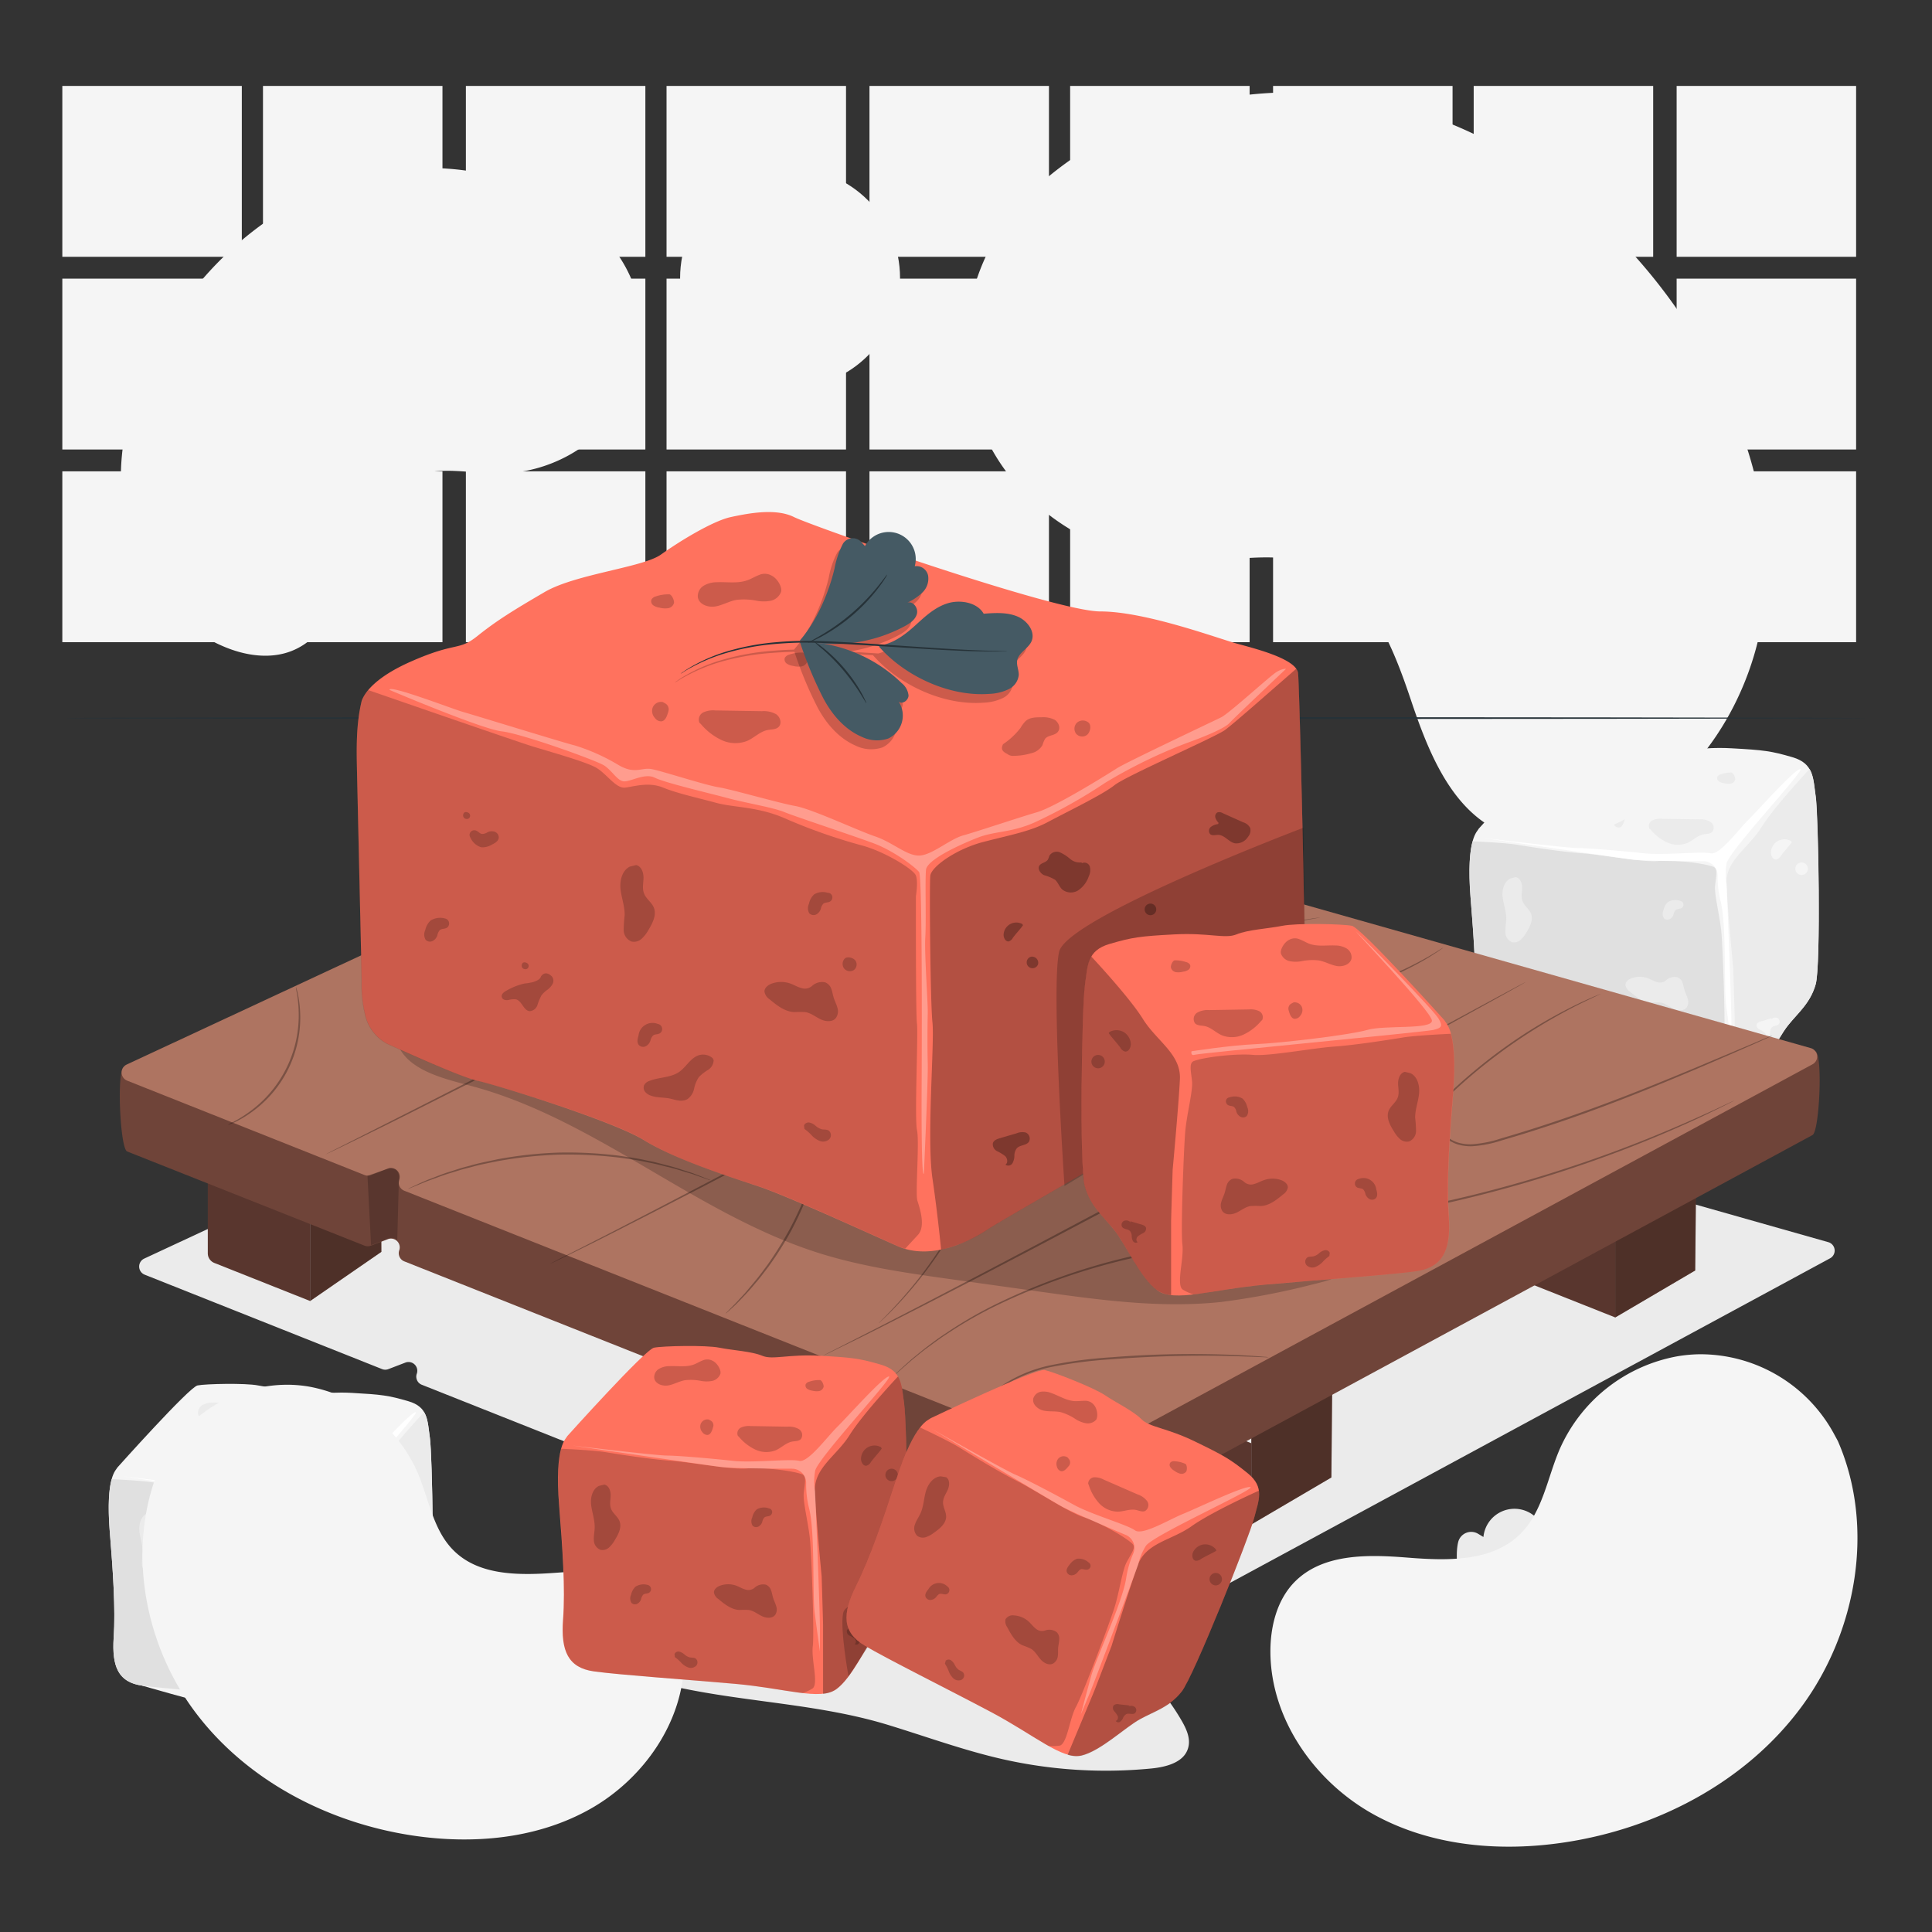 <svg xmlns="http://www.w3.org/2000/svg" viewBox="0 0 500 500"><rect x="0" y="0" width="500" height="500" fill="#333333" stroke="none"/><g id="background-complete"><rect x="16.13" y="72.11" width="46.45" height="44.22" style="fill:#f5f5f5"></rect><rect x="16.13" y="121.98" width="46.45" height="44.22" style="fill:#f5f5f5"></rect><rect x="68.06" y="72.11" width="46.45" height="44.22" style="fill:#f5f5f5"></rect><rect x="68.06" y="121.98" width="46.45" height="44.22" style="fill:#f5f5f5"></rect><rect x="120.57" y="72.11" width="46.45" height="44.22" style="fill:#f5f5f5"></rect><rect x="120.57" y="121.98" width="46.45" height="44.22" style="fill:#f5f5f5"></rect><rect x="172.5" y="72.11" width="46.45" height="44.22" style="fill:#f5f5f5"></rect><rect x="172.5" y="121.98" width="46.45" height="44.22" style="fill:#f5f5f5"></rect><rect x="225.02" y="72.11" width="46.45" height="44.22" style="fill:#f5f5f5"></rect><rect x="225.02" y="121.98" width="46.45" height="44.22" style="fill:#f5f5f5"></rect><rect x="276.95" y="72.11" width="46.45" height="44.22" style="fill:#f5f5f5"></rect><rect x="276.95" y="121.98" width="46.45" height="44.22" style="fill:#f5f5f5"></rect><rect x="329.47" y="72.11" width="46.45" height="44.22" style="fill:#f5f5f5"></rect><rect x="329.47" y="121.98" width="46.45" height="44.22" style="fill:#f5f5f5"></rect><rect x="381.39" y="72.11" width="46.45" height="44.22" style="fill:#f5f5f5"></rect><rect x="381.39" y="121.98" width="46.45" height="44.22" style="fill:#f5f5f5"></rect><rect x="433.91" y="72.11" width="46.45" height="44.22" style="fill:#f5f5f5"></rect><rect x="16.13" y="22.24" width="46.45" height="44.22" style="fill:#f5f5f5"></rect><rect x="68.06" y="22.24" width="46.45" height="44.22" style="fill:#f5f5f5"></rect><rect x="120.57" y="22.24" width="46.45" height="44.22" style="fill:#f5f5f5"></rect><rect x="172.5" y="22.24" width="46.45" height="44.22" style="fill:#f5f5f5"></rect><rect x="225.02" y="22.24" width="46.45" height="44.22" style="fill:#f5f5f5"></rect><rect x="276.95" y="22.24" width="46.45" height="44.22" style="fill:#f5f5f5"></rect><rect x="329.47" y="22.24" width="46.45" height="44.22" style="fill:#f5f5f5"></rect><rect x="381.39" y="22.24" width="46.45" height="44.22" style="fill:#f5f5f5"></rect><rect x="433.91" y="22.24" width="46.45" height="44.22" style="fill:#f5f5f5"></rect><rect x="433.91" y="121.98" width="46.45" height="44.22" style="fill:#f5f5f5"></rect><path d="M305.82,445.33c-7.46-12.92-19.77-22.61-33.4-28.7s-28.54-8.8-43.41-10c-12.25-1-24.83-.91-36.5,2.94-11.39,3.76-22.21,13.6-27,24.56,21.09,6.47,43.44,5.88,64.36,12.29,9.81,3,19.46,6.54,29.46,8.82A121.09,121.09,0,0,0,298,457.68c3.83-.38,8.4-1.56,9.47-5.25C308.21,450,307.07,447.5,305.82,445.33Z" style="fill:#ebebeb"></path><path d="M37.33,325.72l165.33-77a15.46,15.46,0,0,1,10.77-.86l259.73,73.61a2.27,2.27,0,0,1,.46,4.18L285.34,427.49a2.26,2.26,0,0,1-1.92.11L109.17,358.38a2.26,2.26,0,0,1-1.31-2.85h0a2.27,2.27,0,0,0-3-2.87l-4.33,1.66a2.24,2.24,0,0,1-1.65,0L37.45,329.89A2.27,2.27,0,0,1,37.33,325.72Z" style="fill:#ebebeb"></path><path d="M382.68,214.48c-.23.69-3.35,2.24-2.08,18.05.88,10.84,1.6,21.29,1,29.38s1.29,12.5,8,13.43,23.6,2.08,36.56,3.23,22,4.4,26.14,1.39,7.64-11.1,10.41-14.57,5.79-5.79,7.18-10.65.69-43.73,0-48.59-.47-8.56-6-10.18-7.4-1.85-15.73-2.31-12.27,1.15-15,0-7.64-1.39-11.11-2.09-14.58-.46-16.89,0S382.68,214.48,382.68,214.48Z" style="fill:#f5f5f5"></path><path d="M469.92,206.15c-.41-2.83-.5-5.26-1.61-7.13-.05.06-9.2,9.82-12.51,15.16s-9.26,8.49-9,14.58,1.77,22,1.77,22,.37,11.82.37,12.56v17.82a6.93,6.93,0,0,0,3.36-1.15c4.17-3,7.64-11.1,10.41-14.57s5.79-5.79,7.18-10.65S470.61,211,469.92,206.15Z" style="fill:#ebebeb"></path><path d="M446.25,279.72c1.5-1.35-.42-7.38-.05-10.89s-.32-23.09-.69-27.34-1.86-9.82-1.65-12.21.82-4.47-.41-4.94c-2.63-1-10.51-1.88-14.39-1.51s-14.44-1.64-19.61-2-13.48-1.66-16.8-2.21c-2.72-.46-9.25-.79-11.54-.89-.67,2.43-1.16,6.77-.51,14.81.88,10.84,1.6,21.29,1,29.38s1.29,12.5,8,13.43,23.6,2.08,36.56,3.23c7,.63,12.83,1.85,17.38,2.38A11.16,11.16,0,0,0,446.25,279.72Z" style="fill:#e0e0e0"></path><path d="M396.21,236.41c-.48-1.18-1.7-1.94-2.16-3.12s-.13-2.32-.12-3.5-.49-2.57-1.64-2.79l-1.39.34c-1.74.85-2.26,3.12-2,5s1,3.79.91,5.72a29.19,29.19,0,0,0-.21,3.23,2.74,2.74,0,0,0,1.67,2.53,2.49,2.49,0,0,0,2.22-.56,7.45,7.45,0,0,0,1.48-1.86C395.89,239.93,396.89,238.08,396.21,236.41Z" style="fill:#ebebeb"></path><path d="M436.8,258.54c-.2-.75-.58-1.44-.81-2.18s-.29-1.33-.54-2a2.36,2.36,0,0,0-1.35-1.46,3.28,3.28,0,0,0-2.89.77,2.42,2.42,0,0,1-2.41.48c-.83-.23-1.57-.69-2.38-1a6.19,6.19,0,0,0-4.14,0c-.8.29-1.64.92-1.62,1.77a2.54,2.54,0,0,0,1.15,1.7c1.6,1.34,3.37,2.74,5.45,2.83a21.91,21.91,0,0,1,2.43,0c1.23.19,2.25,1,3.37,1.59s2.68.68,3.45-.31A2.58,2.58,0,0,0,436.8,258.54Z" style="fill:#ebebeb"></path><path d="M434.85,233.15l-.17-.05a3.71,3.71,0,0,0-3,.33,3.91,3.91,0,0,0-1.16,2.09,2.23,2.23,0,0,0,.09,2.12,1.33,1.33,0,0,0,1.52.23,2.07,2.07,0,0,0,1-1.24,2.43,2.43,0,0,1,.53-1.12c.41-.33,1-.23,1.48-.48a1.05,1.05,0,0,0,.54-1A1,1,0,0,0,434.85,233.15Z" style="fill:#ebebeb"></path><path d="M403.48,253a3.12,3.12,0,0,0-4.26,2.54,2.21,2.21,0,0,0,.09,2.11,1.32,1.32,0,0,0,1.52.24,2.1,2.1,0,0,0,1-1.24,2.38,2.38,0,0,1,.53-1.12c.41-.33,1-.23,1.48-.48a1.05,1.05,0,0,0,.54-1A1.1,1.1,0,0,0,403.48,253Z" style="fill:#ebebeb"></path><path d="M415.94,272c-.46-.28-1.06-.16-1.58-.29a3.62,3.62,0,0,1-1.3-.75,3.18,3.18,0,0,0-1.31-.71,1.1,1.1,0,0,0-1.25.61l.09.79a10.84,10.84,0,0,1,1.64,1.46,4.8,4.8,0,0,0,1.81,1.22,2,2,0,0,0,2-.41A1.3,1.3,0,0,0,415.94,272Z" style="fill:#ebebeb"></path><path d="M463.49,217.64a3.49,3.49,0,0,0-5.17,3c0,.88.58,1.94,1.44,1.79a1.9,1.9,0,0,0,1.11-.91c.82-1.16,2-2.35,2.81-3.51Z" style="fill:#f5f5f5"></path><path d="M465.92,223.24a1.62,1.62,0,1,1-.24.07" style="fill:#f5f5f5"></path><path d="M458.48,263.52l-2.7.8c-.47.13-1,.33-1.15.79a1.22,1.22,0,0,0,.68,1.29,7.28,7.28,0,0,1,1.34.82c.37.37.47,1.09,0,1.37a.78.78,0,0,0,1.12-.21,2.46,2.46,0,0,0,.33-1.25,2,2,0,0,1,.41-1.21c.52-.53,1.5-.41,1.93-1a1.07,1.07,0,0,0-.55-1.51,1.5,1.5,0,0,0-1.64.54" style="fill:#f5f5f5"></path><path d="M427.14,214.66A12.63,12.63,0,0,0,431.4,218a6.68,6.68,0,0,0,5.26.17c1.46-.64,2.64-1.93,4.21-2.24.79-.15,1.72-.08,2.28-.65a1.81,1.81,0,0,0-.52-2.6,5.17,5.17,0,0,0-2.91-.62l-9.6-.16a4.91,4.91,0,0,0-2.47.4,1.66,1.66,0,0,0-.79,2.14" style="fill:#ebebeb"></path><path d="M420.49,212a1.42,1.42,0,0,0-.72-1.59l-.47-.24a1.85,1.85,0,0,0-2.12,1.31,2.19,2.19,0,0,0,.52,2,1.59,1.59,0,0,0,1.37.68c.69-.11,1-.87,1.24-1.54C420.36,212.41,420.43,212.2,420.49,212Z" style="fill:#ebebeb"></path><path d="M448,199.94a7.72,7.72,0,0,0-2.65.44,1.39,1.39,0,0,0-.91.66,1.06,1.06,0,0,0,.42,1.19,3.08,3.08,0,0,0,1.27.46,4.54,4.54,0,0,0,1.72.12,1.51,1.51,0,0,0,1.23-1.07C449.15,201.17,448.53,199.83,448,199.94Z" style="fill:#ebebeb"></path><path d="M420.29,195a2.88,2.88,0,0,0-2.5-.1c-.81.3-1.54.78-2.35,1.08-2,.74-4.18.32-6.3.41a5.41,5.41,0,0,0-2.71.72,2.47,2.47,0,0,0-1.21,2.39c.24,1.49,2.11,2.15,3.6,1.89s2.84-1.08,4.32-1.35a13.43,13.43,0,0,1,4.19.18,7.74,7.74,0,0,0,2.88,0,2.88,2.88,0,0,0,2.11-1.81C422.61,197.41,421.54,195.51,420.29,195Z" style="fill:#ebebeb"></path><path d="M384,216.89s21.62,2.59,24.51,2.6,11.8.78,17,1.35,14.85-.57,17.17,0,7.14-6.05,9.84-8.72,11.84-13,13.41-13.1-18.61,21.35-19.1,24.47a15.39,15.39,0,0,0,0,5.27c.09,1.65,1.25,31.08,1.25,35.52v5.94s-.84-5.94-1.38-10.38.12-20.75-1.41-26.64a25.3,25.3,0,0,1-.77-6.59,3.68,3.68,0,0,0-3.65-3.72c-5.65,0-15.71-.09-18.5-.45C418.42,221.93,384,216.89,384,216.89Z" style="fill:#fff"></path><path d="M36.79,436.24s47.38,13.83,55.11,12.14,23.39-19,22.55-23.27-22.55-9.73-22.55-9.73Z" style="fill:#f5f5f5"></path><path d="M30.36,379.81c-.22.64-3.12,2.08-1.94,16.74.82,10.05,1.49,19.74,1,27.25s1.19,11.59,7.41,12.44,21.89,1.93,33.91,3,20.38,4.07,24.24,1.28S102,430.24,104.6,427s5.36-5.37,6.65-9.87.64-40.56,0-45.06-.43-7.94-5.58-9.44-6.87-1.72-14.59-2.15-11.37,1.07-14,0-7.08-1.29-10.3-1.93-13.51-.43-15.66,0S30.36,379.81,30.36,379.81Z" style="fill:#f5f5f5"></path><path d="M111.25,372.09c-.38-2.63-.47-4.89-1.49-6.61-.05,0-8.53,9.1-11.6,14s-8.58,7.87-8.32,13.52,1.64,20.38,1.64,20.38.34,11,.34,11.64V441.6a6.47,6.47,0,0,0,3.12-1.07c3.86-2.78,7.08-10.29,9.66-13.51s5.36-5.37,6.65-9.87S111.89,376.59,111.25,372.09Z" style="fill:#ebebeb"></path><path d="M89.3,440.31c1.39-1.25-.39-6.85,0-10.1s-.3-21.41-.65-25.35-1.72-9.11-1.52-11.33.75-4.14-.38-4.57c-2.45-.94-9.75-1.74-13.35-1.4S60,386,55.18,385.69s-12.5-1.54-15.58-2.05c-2.52-.42-8.58-.73-10.7-.83-.62,2.25-1.08,6.28-.48,13.74.82,10.05,1.49,19.74,1,27.25s1.19,11.59,7.41,12.44,21.89,1.93,33.91,3c6.48.58,11.89,1.71,16.12,2.2A10.38,10.38,0,0,0,89.3,440.31Z" style="fill:#e0e0e0"></path><path d="M42.9,400.15c-.45-1.1-1.58-1.8-2-2.9a8.58,8.58,0,0,1-.1-3.24c0-1.09-.46-2.38-1.53-2.59l-1.29.32c-1.61.79-2.09,2.89-1.89,4.68s.88,3.51.84,5.31a27.29,27.29,0,0,0-.2,3,2.55,2.55,0,0,0,1.55,2.35,2.3,2.3,0,0,0,2.06-.53,6.75,6.75,0,0,0,1.37-1.72C42.6,403.41,43.53,401.7,42.9,400.15Z" style="fill:#ebebeb"></path><path d="M80.53,420.67c-.18-.69-.53-1.33-.74-2s-.28-1.24-.51-1.83A2.14,2.14,0,0,0,78,415.47a3,3,0,0,0-2.69.71,2.23,2.23,0,0,1-2.23.44c-.77-.21-1.46-.64-2.21-.91a5.66,5.66,0,0,0-3.83,0c-.75.27-1.52.85-1.5,1.64a2.33,2.33,0,0,0,1.06,1.58c1.49,1.23,3.12,2.53,5,2.61.75,0,1.51-.12,2.25,0A11.91,11.91,0,0,1,77.07,423c1.05.51,2.49.63,3.2-.28A2.36,2.36,0,0,0,80.53,420.67Z" style="fill:#ebebeb"></path><path d="M78.73,397.12l-.16,0a3.43,3.43,0,0,0-2.8.3,3.62,3.62,0,0,0-1.07,1.94c-.2.66-.38,1.45.08,2a1.22,1.22,0,0,0,1.41.22,1.9,1.9,0,0,0,.94-1.15,2.25,2.25,0,0,1,.5-1c.37-.31,1-.21,1.37-.44a1,1,0,0,0,.5-.91A.92.92,0,0,0,78.73,397.12Z" style="fill:#ebebeb"></path><path d="M49.64,415.49a3.65,3.65,0,0,0-2.88.42,3.62,3.62,0,0,0-1.07,1.94c-.2.65-.38,1.45.08,2a1.23,1.23,0,0,0,1.41.22,2,2,0,0,0,1-1.15,2.1,2.1,0,0,1,.49-1c.38-.31,1-.21,1.37-.44a1,1,0,0,0,.51-.92A1.05,1.05,0,0,0,49.64,415.49Z" style="fill:#ebebeb"></path><path d="M61.19,433.15c-.42-.26-1-.16-1.46-.28a3.16,3.16,0,0,1-1.2-.7,3,3,0,0,0-1.22-.65,1,1,0,0,0-1.16.56l.08.74a9.31,9.31,0,0,1,1.53,1.35,4.5,4.5,0,0,0,1.67,1.13,1.85,1.85,0,0,0,1.9-.38A1.18,1.18,0,0,0,61.19,433.15Z" style="fill:#ebebeb"></path><path d="M105.29,382.74a3.24,3.24,0,0,0-4.8,2.75c0,.81.54,1.8,1.34,1.66a1.82,1.82,0,0,0,1-.85c.76-1.07,1.84-2.18,2.61-3.25Z" style="fill:#f5f5f5"></path><path d="M107.55,387.94a1.48,1.48,0,1,1-.23.06" style="fill:#f5f5f5"></path><path d="M100.64,425.29l-2.5.73c-.43.13-.92.31-1.06.74s.21.94.62,1.2a6.62,6.62,0,0,1,1.25.76c.34.34.44,1,0,1.27a.73.73,0,0,0,1-.2,2.38,2.38,0,0,0,.3-1.16,1.76,1.76,0,0,1,.38-1.12c.48-.49,1.39-.38,1.79-.94a1,1,0,0,0-.51-1.39,1.39,1.39,0,0,0-1.52.5" style="fill:#f5f5f5"></path><path d="M71.58,380a11.86,11.86,0,0,0,4,3,6.27,6.27,0,0,0,4.88.16c1.36-.59,2.45-1.79,3.9-2.08.74-.14,1.59-.07,2.12-.61a1.68,1.68,0,0,0-.48-2.41,4.9,4.9,0,0,0-2.71-.57l-8.89-.15a4.57,4.57,0,0,0-2.3.37,1.55,1.55,0,0,0-.73,2" style="fill:#ebebeb"></path><path d="M65.41,377.5a1.3,1.3,0,0,0-.67-1.47l-.43-.23a1.71,1.71,0,0,0-2,1.22,2,2,0,0,0,.47,1.83,1.48,1.48,0,0,0,1.28.63c.63-.1,1-.8,1.14-1.42C65.29,377.89,65.36,377.7,65.41,377.5Z" style="fill:#ebebeb"></path><path d="M90.89,366.33a7.37,7.37,0,0,0-2.46.4,1.34,1.34,0,0,0-.84.61,1,1,0,0,0,.38,1.11,3,3,0,0,0,1.18.43,4.3,4.3,0,0,0,1.59.11,1.42,1.42,0,0,0,1.15-1C92,367.47,91.42,366.23,90.89,366.33Z" style="fill:#ebebeb"></path><path d="M65.23,361.7a2.65,2.65,0,0,0-2.32-.09c-.75.27-1.43.72-2.18,1-1.84.68-3.88.3-5.84.38a5.09,5.09,0,0,0-2.52.66,2.35,2.35,0,0,0-1.12,2.22c.23,1.38,2,2,3.35,1.76s2.62-1,4-1.26a12.67,12.67,0,0,1,3.88.17,7.1,7.1,0,0,0,2.68,0,2.67,2.67,0,0,0,2-1.67C67.38,364,66.39,362.22,65.23,361.7Z" style="fill:#ebebeb"></path><path d="M31.57,382.05s20,2.4,22.74,2.41,10.93.72,15.76,1.25,13.77-.53,15.92,0,6.62-5.61,9.13-8.09,11-12,12.43-12.14-17.26,19.79-17.71,22.68a14.48,14.48,0,0,0,0,4.89C89.93,394.58,91,421.87,91,426v5.51s-.78-5.51-1.28-9.63.11-19.24-1.31-24.7a24.05,24.05,0,0,1-.72-6.11,3.4,3.4,0,0,0-3.38-3.45c-5.24,0-14.56-.08-17.15-.42C63.49,386.72,31.57,382.05,31.57,382.05Z" style="fill:#fff"></path><path d="M404.69,400.46A3.56,3.56,0,0,0,400,399a8.07,8.07,0,0,0-16.09-1.23l-1.35-.81A3.47,3.47,0,0,0,377.4,399c-.62,2.45-.34,5.36-.15,7.95.56,7.69-.35,16.69-3.36,23.78l.6-.14a45.09,45.09,0,0,0,28-13.45c1.29-1.31,2.57-2.89,2.5-4.72s-2.35-3.49-3.78-2.34a17,17,0,0,0,3.39-4.31A5.78,5.78,0,0,0,404.69,400.46Z" style="fill:#ebebeb"></path><path d="M410,436.47c-.42-1.41-1.8-2.27-3.11-2.92a43.93,43.93,0,0,0-32.23-2.75L374,431a116.07,116.07,0,0,0,11.71,13.9c4,3.95,9.05,7.11,14.64,7.65,2.73.26,5.68-.18,7.78-1.95,3.38-2.83,3.16-8.89-.41-11.48C409.06,439.7,410.42,437.87,410,436.47Z" style="fill:#ebebeb"></path><path d="M434,403.93c-3.39-.31-6.75,1-9.92,2.29-2.8-2.62-7.93-2-11.24.3s-5.25,5.81-7.18,9.15-4.34,6.91-7.89,8.89l-.69.59c10,6.06,24.69,8.06,36,3.46a14.61,14.61,0,0,0,5-3,5.38,5.38,0,0,0,1.66-5c-.4-1.43-1.61-2.6-1.79-4.07-.28-2.29,2-4.31,2.33-6.62C440.67,406.8,437.35,404.23,434,403.93Z" style="fill:#ebebeb"></path><path d="M342.82,451.05a.82.82,0,0,1,.14-.21l.46-.61c.4-.53,1-1.3,1.88-2.23a49.32,49.32,0,0,1,8.05-7.07,73.27,73.27,0,0,1,14-7.6c2.76-1.15,5.71-2.26,8.82-3.24s6.36-1.86,9.7-2.73c13.36-3.46,25.53-6.29,34.27-8.6,4.37-1.15,7.89-2.11,10.31-2.86,1.21-.35,2.14-.67,2.77-.87l.72-.23.25-.06s-.07.05-.23.11l-.71.28c-.62.23-1.54.59-2.74,1-2.4.81-5.92,1.82-10.28,3-8.72,2.4-20.88,5.29-34.23,8.75-3.33.86-6.58,1.75-9.68,2.71s-6,2.06-8.79,3.19a75.14,75.14,0,0,0-13.93,7.47,52.12,52.12,0,0,0-8.11,6.9c-.88.91-1.52,1.65-1.95,2.16l-.5.57Z" style="fill:#e0e0e0"></path><path d="M392.85,403.84a5.5,5.5,0,0,1-.26,1.23c-.2.78-.54,1.9-1,3.26a54.82,54.82,0,0,1-4.88,10.16,54,54,0,0,1-6.88,8.93c-1,1-1.85,1.85-2.46,2.38a6.71,6.71,0,0,1-1,.79,5.18,5.18,0,0,1,.83-.94c.57-.57,1.37-1.41,2.33-2.48a63.67,63.67,0,0,0,6.71-8.95,62.87,62.87,0,0,0,5-10c.52-1.34.92-2.43,1.17-3.19A7,7,0,0,1,392.85,403.84Z" style="fill:#e0e0e0"></path><path d="M398.67,442.56c-.06.06-1.05-.9-2.74-2.34a57.91,57.91,0,0,0-14.67-9.16c-2-.89-3.34-1.36-3.31-1.44a3.77,3.77,0,0,1,.94.23c.61.17,1.46.47,2.51.87a47.66,47.66,0,0,1,14.77,9.22c.82.77,1.46,1.41,1.88,1.87S398.7,442.54,398.67,442.56Z" style="fill:#e0e0e0"></path></g><g id="background-simple"><path d="M263.86,52.72l-1.53,1.94C249.39,71,246.11,93,254.48,111.88a55.64,55.64,0,0,0,3.75,7c10.26,16.16,29.2,26.53,48.55,26.56,11.39,0,23.29-3.2,33.84.92,13.74,5.38,19.85,20.87,24.51,34.76s10.81,29.38,24.57,34.7c8.62,3.32,18.53,1.73,27.06-2,22.58-9.75,37.23-33.43,39.91-57.63S451.36,107.67,438.59,87C420.69,58,392.34,34.7,359,26.72S287.44,27.71,263.86,52.72Z" style="fill:#f5f5f5"></path><path d="M475.63,372.92l-.83-1.53a39.4,39.4,0,0,0-34.95-20.91,37.46,37.46,0,0,0-5.59.5,41.34,41.34,0,0,0-30.65,24.15c-3.16,7.38-4.36,16-10,21.69-7.28,7.43-19,7.11-29.32,6.29s-22-1.11-29.3,6.35c-4.54,4.67-6.24,11.54-6.21,18.1.09,17.34,11.4,33.39,26.36,41.81s33,10,49.91,7.42c23.74-3.61,46.72-15.54,61.12-35S485.33,395.13,475.63,372.92Z" style="fill:#f5f5f5"></path><path d="M41.59,379.08l.77-1.41a36.31,36.31,0,0,1,32.26-19.3,34.34,34.34,0,0,1,5.16.45,38.16,38.16,0,0,1,28.3,22.3c2.91,6.81,4,14.76,9.18,20C124,408,134.83,407.7,144.33,407s20.35-1,27,5.86c4.19,4.31,5.76,10.65,5.73,16.7-.08,16-10.52,30.83-24.33,38.61s-30.44,9.21-46.08,6.84c-21.9-3.33-43.12-14.35-56.41-32.3S32.63,399.58,41.59,379.08Z" style="fill:#f5f5f5"></path><path d="M157,62.12l1,1.26a35.72,35.72,0,0,1,2.78,41.81,38.18,38.18,0,0,1-31.56,17.37c-7.41,0-15.16-2-22,.66-8.93,3.52-12.88,13.61-15.89,22.66s-7,19.14-15.94,22.62c-5.6,2.18-12.06,1.16-17.61-1.23C43,161,33.41,145.57,31.63,129.83S35,98.2,43.28,84.72C54.88,65.84,73.3,50.6,95,45.36S141.56,45.89,157,62.12Z" style="fill:#f5f5f5"></path><circle cx="204.47" cy="71.93" r="28.46" style="fill:#f5f5f5"></circle></g><g id="Floor"><path d="M483.26,185.84c0,.15-104.44.26-233.25.26S16.74,186,16.74,185.84s104.42-.26,233.27-.26S483.26,185.7,483.26,185.84Z" style="fill:#263238"></path></g><g id="Tofu"><path d="M391.54,328.62V309.43L418,319.94v21l-24.77-9.84A2.69,2.69,0,0,1,391.54,328.62Z" style="fill:#6f4439"></path><polygon points="418.01 340.97 438.72 328.8 438.93 306.79 418.01 315.97 418.01 340.97" style="fill:#6f4439"></polygon><path d="M391.54,328.62V309.43L418,319.94v21l-24.77-9.84A2.69,2.69,0,0,1,391.54,328.62Z" style="opacity:0.2"></path><polygon points="418.01 340.97 438.72 328.8 438.93 306.79 418.01 315.97 418.01 340.97" style="opacity:0.3"></polygon><path d="M297.38,382.19V363l26.46,10.51v21l-24.76-9.84A2.69,2.69,0,0,1,297.38,382.19Z" style="fill:#6f4439"></path><polygon points="323.84 394.54 344.56 382.37 344.76 360.36 323.84 369.54 323.84 394.54" style="fill:#6f4439"></polygon><path d="M297.38,382.19V363l26.46,10.51v21l-24.76-9.84A2.69,2.69,0,0,1,297.38,382.19Z" style="opacity:0.2"></path><polygon points="323.84 394.54 344.56 382.37 344.76 360.36 323.84 369.54 323.84 394.54" style="opacity:0.3"></polygon><path d="M53.78,324.37v-19.2l26.47,10.52v21l-24.76-9.84A2.69,2.69,0,0,1,53.78,324.37Z" style="fill:#6f4439"></path><polygon points="80.25 336.71 98.7 323.98 98.7 304.45 80.25 311.71 80.25 336.71" style="fill:#6f4439"></polygon><path d="M53.78,324.37v-19.2l26.47,10.52v21l-24.76-9.84A2.69,2.69,0,0,1,53.78,324.37Z" style="opacity:0.2"></path><polygon points="80.25 336.71 98.7 323.98 98.29 303.22 80.25 311.71 80.25 336.71" style="opacity:0.3"></polygon><path d="M204.47,385.37v-19.2l26.46,10.51v21l-24.76-9.84A2.69,2.69,0,0,1,204.47,385.37Z" style="fill:#6f4439"></path><polygon points="230.93 397.71 249.38 384.98 249.38 365.44 230.93 372.71 230.93 397.71" style="fill:#6f4439"></polygon><path d="M204.47,385.37v-19.2l26.46,10.51v21l-24.76-9.84A2.69,2.69,0,0,1,204.47,385.37Z" style="opacity:0.2"></path><polygon points="230.93 397.71 249.38 384.98 248.97 364.21 230.93 372.71 230.93 397.71" style="opacity:0.3"></polygon><path d="M32,276.25l170.58-61.51a2.27,2.27,0,0,1,1.58-.13L469.8,272.08c2,.56,1.08,20.7-.72,21.67L280.81,395.55a2.29,2.29,0,0,1-1.93.11L104.63,326.44a2.28,2.28,0,0,1-1.31-2.86h0a2.27,2.27,0,0,0-3-2.86L96,322.38a2.29,2.29,0,0,1-1.65,0L32.91,298C31.05,297.21,30.2,277.1,32,276.25Z" style="fill:#6f4439"></path><path d="M32.79,275.5l165.33-77a15.47,15.47,0,0,1,10.77-.86l259.73,73.61a2.27,2.27,0,0,1,.46,4.19L280.81,377.27a2.29,2.29,0,0,1-1.93.11L104.63,308.16a2.26,2.26,0,0,1-1.31-2.85h0a2.27,2.27,0,0,0-3-2.87L96,304.1a2.24,2.24,0,0,1-1.65,0L32.91,279.67A2.27,2.27,0,0,1,32.79,275.5Z" style="fill:#ae7461"></path><g style="opacity:0.3"><path d="M259.13,211.91s-.15.09-.45.24l-1.33.64-5.15,2.42c-4.48,2.08-10.94,5.14-18.9,9-15.93,7.63-37.79,18.48-61.81,30.69s-45.76,23.34-61.56,31.24c-7.9,4-14.3,7.14-18.74,9.3l-5.12,2.48-1.34.63-.46.2s.14-.09.44-.24l1.31-.69,5.08-2.56,18.66-9.45,61.49-31.37c24-12.22,45.92-23,61.89-30.56,8-3.78,14.47-6.79,19-8.82l5.19-2.33,1.35-.59Z"></path></g><g style="opacity:0.3"><path d="M324.14,230.34l-.45.28-1.36.77-5.24,2.93L297.76,245c-16.34,8.95-39,21.26-64,34.69s-47.86,25.42-64.45,33.92c-8.3,4.24-15,7.67-19.7,9.95l-5.39,2.64-1.41.67-.49.22s.16-.1.47-.26l1.38-.73,5.35-2.72c4.65-2.34,11.35-5.81,19.62-10.09,16.55-8.59,39.3-20.63,64.38-34.06s47.71-25.68,64.09-34.56L317,234.14l5.28-2.84c.6-.31,1.06-.55,1.38-.73Z"></path></g><g style="opacity:0.3"><path d="M394.89,254.13s-.15.1-.46.27l-1.35.78-5.24,2.92L368.5,268.75c-16.34,9-39,21.27-64,34.69S256.61,328.87,240,337.37c-8.29,4.24-15,7.66-19.7,9.95-2.33,1.13-4.14,2-5.39,2.64l-1.41.67-.48.21.46-.26,1.38-.72,5.35-2.72c4.66-2.34,11.35-5.82,19.63-10.1,16.54-8.58,39.3-20.62,64.37-34.05s47.71-25.69,64.1-34.56l19.41-10.5,5.29-2.84,1.38-.73C394.72,254.2,394.89,254.13,394.89,254.13Z"></path></g><path d="M95.1,304.24l.93,18,4.61-1.74s1.57-.54,2.17.63l.39-14.92s.93-4.08-2.41-3.86Z" style="opacity:0.2"></path><g style="opacity:0.3"><path d="M59,291.1a12,12,0,0,1,1.5-.82,32.37,32.37,0,0,0,3.91-2.44,30.79,30.79,0,0,0,12.88-26.19,32.33,32.33,0,0,0-.45-4.59,13,13,0,0,1-.27-1.68s.07.13.15.41.21.69.32,1.23a27.52,27.52,0,0,1,.62,4.62,30.06,30.06,0,0,1-13,26.5,27.18,27.18,0,0,1-4,2.33c-.5.24-.9.38-1.17.49A1.6,1.6,0,0,1,59,291.1Z"></path></g><g style="opacity:0.3"><path d="M184.4,205a2.75,2.75,0,0,1-.23.27l-.68.77c-.62.67-1.51,1.67-2.65,3-2.28,2.59-5.46,6.43-9.23,11.31s-8.09,10.82-13.11,17.26a151.83,151.83,0,0,1-17.85,19.64c-7,6.27-14.68,11.31-22.44,14.05a19.79,19.79,0,0,1-5.92,1.05,11.71,11.71,0,0,1-5.53-1.26,11.06,11.06,0,0,1-3.92-3.56,15.11,15.11,0,0,1-2-4.45,18.74,18.74,0,0,1-.18-8.33,35.32,35.32,0,0,1,1.77-6c.61-1.62,1.15-2.85,1.51-3.68l.43-.94a1.44,1.44,0,0,1,.16-.31,1.89,1.89,0,0,1-.11.33l-.38,1c-.33.85-.84,2.09-1.42,3.71a36.79,36.79,0,0,0-1.67,6,18.4,18.4,0,0,0,.25,8.17,14.36,14.36,0,0,0,2,4.32,10.6,10.6,0,0,0,3.79,3.41,11.21,11.21,0,0,0,5.33,1.18,19.63,19.63,0,0,0,5.77-1c7.64-2.73,15.25-7.76,22.24-14a152.62,152.62,0,0,0,17.82-19.55c5-6.41,9.39-12.33,13.2-17.18s7-8.68,9.36-11.23c1.17-1.27,2.09-2.25,2.73-2.89l.73-.74C184.3,205.11,184.39,205,184.4,205Z"></path></g><g style="opacity:0.3"><path d="M226.86,204.48a2.88,2.88,0,0,1-.61.23l-1.78.54-1.28.38c-.47.16-1,.36-1.5.55-1.07.41-2.31.81-3.6,1.44l-2.06.93c-.71.33-1.42.75-2.17,1.13-1.51.76-3,1.75-4.64,2.76a65.92,65.92,0,0,0-9.56,7.8,67,67,0,0,0-7.78,9.58c-1,1.62-2,3.13-2.74,4.65-.39.75-.8,1.45-1.13,2.17s-.63,1.4-.92,2.06c-.63,1.29-1,2.54-1.43,3.6-.2.54-.4,1-.55,1.5s-.26.9-.38,1.29l-.54,1.77a4.59,4.59,0,0,1-.22.62,2.48,2.48,0,0,1,.12-.64c.11-.47.26-1.07.45-1.81l.33-1.3c.14-.47.33-1,.51-1.52.39-1.08.76-2.34,1.37-3.66.28-.66.58-1.36.9-2.08s.73-1.44,1.11-2.2c.74-1.54,1.72-3.07,2.72-4.71A59.06,59.06,0,0,1,209,212c1.63-1,3.16-2,4.7-2.73.76-.38,1.47-.79,2.2-1.11l2.08-.91c1.31-.61,2.57-1,3.66-1.37.54-.19,1-.37,1.51-.51l1.31-.34,1.8-.46A3.32,3.32,0,0,1,226.86,204.48Z"></path></g><g style="opacity:0.3"><path d="M183.94,305.46a4.05,4.05,0,0,1-.79-.23l-2.21-.77-1.6-.57c-.59-.19-1.24-.37-1.93-.58-1.38-.41-2.94-.94-4.72-1.33l-2.77-.69c-1-.24-2-.4-3-.62-2.09-.46-4.36-.74-6.74-1.09a111.82,111.82,0,0,0-15.6-.76A109.43,109.43,0,0,0,129,300.47c-2.36.48-4.61.89-6.67,1.47-1,.28-2,.5-3,.79l-2.73.84c-1.75.5-3.27,1.12-4.64,1.6-.67.25-1.31.47-1.89.7l-1.56.65-2.17.89a4.34,4.34,0,0,1-.77.28,5.63,5.63,0,0,1,.73-.37l2.13-1,1.55-.69c.57-.25,1.21-.48,1.88-.74,1.36-.51,2.88-1.16,4.63-1.68l2.73-.88c1-.3,2-.53,3-.82,2.07-.59,4.32-1,6.69-1.52a106,106,0,0,1,15.61-1.7,108.15,108.15,0,0,1,15.67.8c2.39.37,4.67.67,6.76,1.15,1.05.22,2.07.4,3,.65l2.77.72c1.78.42,3.34,1,4.72,1.41.69.23,1.34.42,1.92.63l1.59.61,2.18.86A5.36,5.36,0,0,1,183.94,305.46Z"></path></g><g style="opacity:0.3"><path d="M248.18,268.78a.62.62,0,0,1-.23.08l-.7.18-2.69.66-1.94.47-2.34.46c-1.68.31-3.58.73-5.71,1l-3.34.51c-1.16.17-2.38.27-3.63.42-2.51.32-5.21.48-8,.69a168.27,168.27,0,0,1-18.5,0A167.22,167.22,0,0,1,182.69,271c-2.79-.56-5.45-1-7.9-1.69-1.23-.3-2.42-.56-3.55-.87l-3.25-.92c-2.08-.55-3.92-1.21-5.54-1.73l-2.26-.75-1.87-.7-2.59-1-.67-.27a.7.7,0,0,1-.22-.11.67.67,0,0,1,.24.06l.69.22,2.61.9,1.89.66,2.27.71c1.63.49,3.47,1.12,5.55,1.64l3.25.89c1.13.3,2.32.55,3.55.84,2.45.62,5.1,1.09,7.88,1.64a174.55,174.55,0,0,0,18.32,2.21,172.75,172.75,0,0,0,18.44.09c2.82-.19,5.52-.34,8-.64,1.25-.14,2.47-.23,3.63-.39l3.33-.47c2.14-.27,4-.66,5.72-1l2.34-.42,2-.42,2.71-.56.71-.13Z"></path></g><g style="opacity:0.3"><path d="M213.35,292.77a2.53,2.53,0,0,1-.06.55c-.06.42-.14.94-.24,1.58s-.26,1.52-.48,2.48-.43,2.06-.77,3.25-.66,2.51-1.12,3.9-1,2.85-1.53,4.4a89.3,89.3,0,0,1-4.45,9.69,87,87,0,0,1-5.68,9c-1,1.31-1.91,2.57-2.85,3.68s-1.81,2.16-2.65,3.08-1.62,1.71-2.3,2.42-1.3,1.29-1.82,1.75l-1.18,1.07a2.91,2.91,0,0,1-.44.35,2.7,2.7,0,0,1,.37-.42l1.11-1.14c.49-.49,1.09-1.08,1.75-1.81s1.45-1.52,2.24-2.47,1.69-2,2.58-3.1,1.83-2.38,2.8-3.69a94.16,94.16,0,0,0,5.61-9,91.73,91.73,0,0,0,4.46-9.62c.57-1.53,1.14-3,1.56-4.36s.85-2.67,1.19-3.86.59-2.27.84-3.22.42-1.78.56-2.45.25-1.15.34-1.56A2.1,2.1,0,0,1,213.35,292.77Z"></path></g><g style="opacity:0.3"><path d="M341.66,237.43a1.83,1.83,0,0,1-.42.1l-1.25.23-4.78.83c-4.14.74-10.16,1.75-17.49,3.46-3.66.86-7.65,1.92-11.85,3.3a95.43,95.43,0,0,0-13.08,5.27c-2.22,1.1-4.46,2.31-6.67,3.69a65.74,65.74,0,0,0-6.52,4.53,59.44,59.44,0,0,0-6.15,5.47,53.27,53.27,0,0,0-5.45,6.47,64,64,0,0,0-7.65,14.81c-1.93,5.06-3.5,10.05-5.22,14.73a108.93,108.93,0,0,1-11.93,23.61,105.94,105.94,0,0,1-11.13,13.95c-1.46,1.53-2.62,2.68-3.43,3.44l-.92.86a2.06,2.06,0,0,1-.33.28,3.4,3.4,0,0,1,.29-.32l.89-.9c.79-.78,1.92-1.95,3.35-3.5a110.31,110.31,0,0,0,22.76-37.58c1.7-4.68,3.26-9.67,5.2-14.75a64.37,64.37,0,0,1,7.7-14.93,51.89,51.89,0,0,1,5.5-6.53,60.23,60.23,0,0,1,6.2-5.51,66.18,66.18,0,0,1,6.58-4.55,74.43,74.43,0,0,1,6.72-3.7,95.31,95.31,0,0,1,13.16-5.25c4.22-1.36,8.22-2.41,11.9-3.25,7.35-1.66,13.38-2.62,17.54-3.3l4.8-.74,1.25-.17Z"></path></g><g style="opacity:0.3"><path d="M373.46,245.29s-.07.07-.22.18l-.7.49c-.6.44-1.52,1-2.72,1.78a81.93,81.93,0,0,1-10.7,5.38c-4.67,2-10.37,3.92-16.73,6A216.79,216.79,0,0,0,322,266.42c-7,3.1-13.38,6.93-18.21,11.51a41.86,41.86,0,0,0-10,14.36,31.43,31.43,0,0,0-2.4,11.59c0,.7,0,1.33,0,1.87s.1,1,.13,1.37.06.62.08.84a.91.91,0,0,1,0,.29,1,1,0,0,1-.06-.28c0-.22-.08-.49-.13-.84s-.14-.82-.18-1.37-.06-1.17-.1-1.88a30.73,30.73,0,0,1,2.27-11.72,41.66,41.66,0,0,1,10-14.58c4.86-4.65,11.27-8.52,18.33-11.64a205.92,205.92,0,0,1,20.48-7.32c6.36-2,12.06-3.93,16.73-5.84a88.8,88.8,0,0,0,10.73-5.21c1.22-.72,2.16-1.29,2.78-1.7l.72-.44A1.15,1.15,0,0,1,373.46,245.29Z"></path></g><g style="opacity:0.3"><path d="M328.27,351.26a4.39,4.39,0,0,1-.83,0l-2.37-.09c-2.05-.08-5-.2-8.7-.27-7.34-.13-17.51,0-28.68.88a117.8,117.8,0,0,0-15.65,2,36.81,36.81,0,0,0-11.89,4.67,25.18,25.18,0,0,0-6.43,5.74c-.62.81-1.06,1.48-1.35,1.93a4.44,4.44,0,0,1-.45.69,7.14,7.14,0,0,1,.36-.74,18.82,18.82,0,0,1,1.28-2,24.33,24.33,0,0,1,6.39-5.92,36.15,36.15,0,0,1,12-4.84,114.28,114.28,0,0,1,15.71-2.05,258.88,258.88,0,0,1,28.73-.72c3.68.11,6.65.28,8.71.42l2.36.19A4.14,4.14,0,0,1,328.27,351.26Z"></path></g><g style="opacity:0.3"><path d="M448.87,284.81l-.53.28-1.59.8c-1.39.7-3.46,1.71-6.15,3-5.37,2.5-13.22,6-23.15,9.69a330.19,330.19,0,0,1-35.55,11c-6.8,1.7-14,3.25-21.5,4.61s-15.32,2.53-23.32,3.69c-16,2.32-31.25,4.56-44.85,7.89a164.05,164.05,0,0,0-35,12.42,109.66,109.66,0,0,0-12.35,7.15c-1.77,1.13-3.32,2.33-4.78,3.38s-2.7,2.13-3.87,3.05c-2.24,1.93-4,3.45-5.06,4.56l-1.28,1.22c-.29.28-.45.41-.45.41s.13-.16.41-.44l1.25-1.27c1.07-1.13,2.78-2.68,5-4.64,1.16-.93,2.41-2,3.85-3.09s3-2.28,4.77-3.42a108.24,108.24,0,0,1,12.34-7.24,163.18,163.18,0,0,1,35-12.56c13.63-3.36,28.9-5.62,44.9-7.93,8-1.17,15.8-2.34,23.3-3.68s14.68-2.89,21.47-4.57a339.57,339.57,0,0,0,35.54-10.91c9.94-3.67,17.8-7.1,23.2-9.54,2.7-1.21,4.78-2.19,6.18-2.86l1.61-.75C448.68,284.88,448.87,284.81,448.87,284.81Z"></path></g><g style="opacity:0.3"><path d="M458.71,268l-.34.17-1,.48-4,1.79c-3.48,1.53-8.52,3.74-14.78,6.4-12.52,5.29-29.93,12.5-49.9,18.28a30.9,30.9,0,0,1-7.58,1.52,11.89,11.89,0,0,1-3.8-.45,9.43,9.43,0,0,1-3.31-1.83,7.34,7.34,0,0,1-2.14-3,6,6,0,0,1,0-3.66,13.74,13.74,0,0,1,4.11-5.61A135.47,135.47,0,0,1,394.8,267.4a130.75,130.75,0,0,1,14.08-7.84c1.72-.81,3.07-1.42,4-1.8l1.05-.44.37-.14a2,2,0,0,1-.34.18l-1,.49c-.91.42-2.24,1.06-3.95,1.89a141.64,141.64,0,0,0-14,8,138.1,138.1,0,0,0-18.78,14.66c-1.61,1.52-3.28,3.21-4,5.4a5.4,5.4,0,0,0,0,3.35,6.75,6.75,0,0,0,2,2.83,9.07,9.07,0,0,0,3.13,1.73,11.33,11.33,0,0,0,3.64.42,30.23,30.23,0,0,0,7.45-1.5c19.93-5.77,37.34-12.92,49.9-18.12l14.84-6.25,4-1.7,1-.42A1.59,1.59,0,0,1,458.71,268Z"></path></g><g style="opacity:0.2"><path d="M350.76,314.57c-4.05-10.87-13.56-19-24.06-23.9s-22.07-7-33.48-9.06L223.31,269l-120.83-.14c1.83,7.62,11.19,10,18.78,12,32.51,8.4,58.56,33.27,90.57,43.4,11.31,3.58,23.12,5.24,34.87,6.88l22.17,3.1c15.63,2.19,31.46,4.38,47.16,2.71a193.07,193.07,0,0,0,24-4.62c3.8-.9,7.91-2,10.22-5.14C352.89,323.66,352.3,318.69,350.76,314.57Z"></path></g><path d="M100.2,270.1A11.34,11.34,0,0,1,94.61,263a33.77,33.77,0,0,1-1-9.2Q93,226.92,92.4,200c-.14-6.09-.26-12.25,1.11-18.19,0,0,.61-5.17,12.65-10.52s12.38-2.68,17.39-6.69,9.37-6.69,17.4-11.38,25.42-6.35,30.1-9.7,13.38-8.69,18.06-9.7,11.71-2.34,16.39,0,67.57,24.42,79.28,24.42,30.44,7,35.45,8.36,15.39,4,15.73,7.7,2,71.58,1.67,79.61-.67,15-2.34,16.18-36.8,21.61-42.15,25.63-33.45,19.73-37.46,22.41-14.39,8.36-23.42,4.35-28.76-13.05-35.79-15.39-21.74-7-29.77-12-38.46-14.39-43.15-15.39S100.2,270.1,100.2,270.1Z" style="fill:#FF725E"></path><path d="M237.31,292.43c-.65-3.05.34-25.06,0-27.51s-.27-33-.27-33,.61-3.67,0-5.32-8.25-6.29-14.06-7.82a144,144,0,0,1-19.87-7c-7-3.06-13.14-2.75-17.73-4s-10.09-2.44-13.76-3.95-7.33-.33-9.78,0-4.89-3.67-7.64-5.2-11.61-4-16.5-5.5c-4.08-1.27-32.86-11.24-42.37-14.53a7,7,0,0,0-1.82,3.26c-1.37,5.94-1.25,12.1-1.11,18.19q.57,26.9,1.16,53.8a33.77,33.77,0,0,0,1,9.2,11.34,11.34,0,0,0,5.59,7.09s18.67,8.57,23.35,9.57S158.67,290,166.7,295.06s22.75,9.7,29.77,12,26.76,11.37,35.79,15.39a16.47,16.47,0,0,0,2,.71l3.29-3.56c2.1-2.25.45-7-.13-8.87S238,295.49,237.31,292.43Z" style="opacity:0.2"></path><path d="M335.46,173.08,327.52,180s-7.95,7-10.4,8.86-25.67,11.92-28.73,14.37-12.53,7-17.12,9.47-9.78,3.37-16.81,5.2-13.45,6.42-13.7,8.74,0,32.83.56,38-1.53,29.95,0,40.35c1.11,7.56,1.9,15,2.24,18.43a36.44,36.44,0,0,0,12.12-5.26c4-2.68,32.11-18.4,37.46-22.41s40.47-24.42,42.15-25.63,2-8.16,2.34-16.18S336.29,178,336,174.31A2.56,2.56,0,0,0,335.46,173.08Z" style="opacity:0.3"></path><g style="opacity:0.2"><path d="M169.21,234.89c-.56-1.38-2-2.27-2.53-3.65s-.15-2.72-.14-4.09-.57-3-1.92-3.27l-1.63.4c-2,1-2.65,3.65-2.39,5.9s1.11,4.44,1.06,6.71a36.71,36.71,0,0,0-.25,3.77,3.22,3.22,0,0,0,2,3A2.94,2.94,0,0,0,166,243a8.89,8.89,0,0,0,1.73-2.17C168.83,239,170,236.85,169.21,234.89Z"></path><path d="M216.72,260.8c-.23-.87-.66-1.68-.94-2.54s-.34-1.57-.63-2.32a2.75,2.75,0,0,0-1.58-1.7,3.82,3.82,0,0,0-3.39.9,2.82,2.82,0,0,1-2.82.55c-1-.26-1.84-.8-2.79-1.14a7.18,7.18,0,0,0-4.84,0c-.94.35-1.91,1.08-1.89,2.08a3,3,0,0,0,1.34,2c1.88,1.56,3.94,3.2,6.38,3.3a24.47,24.47,0,0,1,2.84,0c1.45.22,2.64,1.22,3.95,1.85s3.14.8,4-.36A3,3,0,0,0,216.72,260.8Z"></path><path d="M221.38,248.6c-.55-.75-2.11-1.17-2.77-.51a2,2,0,0,0-.15,2.56,1.93,1.93,0,0,0,2.5.41A1.8,1.8,0,0,0,221.38,248.6Z"></path><path d="M136.66,249.47c-.28-.37-1.06-.58-1.39-.25a1,1,0,0,0-.07,1.27,1,1,0,0,0,1.25.21A.9.9,0,0,0,136.66,249.47Z"></path><path d="M121.51,210.59c-.28-.38-1.06-.59-1.39-.26a1,1,0,0,0-.07,1.28,1,1,0,0,0,1.25.21A.9.9,0,0,0,121.51,210.59Z"></path><path d="M214.44,231.07l-.19,0a4.34,4.34,0,0,0-3.54.39,4.44,4.44,0,0,0-1.35,2.44,2.58,2.58,0,0,0,.1,2.48,1.56,1.56,0,0,0,1.78.28,2.49,2.49,0,0,0,1.19-1.45,2.76,2.76,0,0,1,.63-1.32c.47-.39,1.19-.26,1.73-.56a1.26,1.26,0,0,0,.63-1.15A1.19,1.19,0,0,0,214.44,231.07Z"></path><path d="M121.71,216.72l.09.18a4.44,4.44,0,0,0,2.74,2.37,4.66,4.66,0,0,0,2.76-.68c.8-.39,1.7-.92,1.78-1.8a1.59,1.59,0,0,0-1-1.52,2.49,2.49,0,0,0-1.91.12,2.75,2.75,0,0,1-1.41.44c-.62-.08-1-.7-1.62-.9a1.26,1.26,0,0,0-1.3.33A1.2,1.2,0,0,0,121.71,216.72Z"></path><path d="M170.25,265a3.64,3.64,0,0,0-5,3c-.26.83-.48,1.84.11,2.48a1.53,1.53,0,0,0,1.77.28,2.48,2.48,0,0,0,1.2-1.45A2.74,2.74,0,0,1,169,268c.47-.39,1.19-.26,1.73-.56a1.24,1.24,0,0,0,.63-1.15A1.3,1.3,0,0,0,170.25,265Z"></path><path d="M115.13,237.69a4.68,4.68,0,0,0-3.69.54,4.63,4.63,0,0,0-1.38,2.49,2.63,2.63,0,0,0,.11,2.52,1.56,1.56,0,0,0,1.81.28,2.47,2.47,0,0,0,1.21-1.47,2.71,2.71,0,0,1,.64-1.34c.48-.4,1.21-.27,1.76-.57a1.28,1.28,0,0,0,.64-1.17A1.32,1.32,0,0,0,115.13,237.69Z"></path><path d="M184.43,273.85a3.77,3.77,0,0,0-3.54-.77c-2.15.66-3.25,3-5.09,4.31-2.21,1.55-5.2,1.35-7.71,2.34a2.42,2.42,0,0,0-1.38,1.08,1.76,1.76,0,0,0,.21,1.71,3.14,3.14,0,0,0,1.44,1c1.51.59,3.19.45,4.77.74.8.15,1.58.42,2.39.53a3.64,3.64,0,0,0,2.37-.32,4.4,4.4,0,0,0,1.74-2.7,8.64,8.64,0,0,1,1.22-3,11.87,11.87,0,0,1,2.39-1.88,3.07,3.07,0,0,0,1.45-2.54"></path><path d="M142.82,252.69c-.49-.49-1.75-1.49-2.82,0-.16.77-1.19,1.18-1.93,1.44a14.75,14.75,0,0,1-2.3.4,16.37,16.37,0,0,0-4.61,1.8c-.69.35-1.5.95-1.3,1.7s1,.87,1.68.78a5.21,5.21,0,0,1,2-.18c1.56.4,1.94,2.93,3.54,3.06a2.27,2.27,0,0,0,2-1.56,14.49,14.49,0,0,1,1.05-2.53,7,7,0,0,1,1.5-1.42,4.62,4.62,0,0,0,1.38-1.54A1.76,1.76,0,0,0,142.82,252.69Z"></path><path d="M214.45,292.58c-.54-.33-1.24-.19-1.85-.34a4.32,4.32,0,0,1-1.52-.88,3.52,3.52,0,0,0-1.54-.83,1.29,1.29,0,0,0-1.46.71l.11.93a12.37,12.37,0,0,1,1.92,1.7,5.61,5.61,0,0,0,2.12,1.43,2.33,2.33,0,0,0,2.39-.48A1.51,1.51,0,0,0,214.45,292.58Z"></path></g><g style="opacity:0.2"><path d="M181.39,187.39a15.88,15.88,0,0,0,5.35,4.14,8.47,8.47,0,0,0,6.62.22c1.84-.81,3.32-2.43,5.3-2.82,1-.19,2.16-.1,2.87-.82.89-.91.39-2.56-.66-3.27a6.51,6.51,0,0,0-3.66-.79l-12.07-.19a6.1,6.1,0,0,0-3.12.5,2.09,2.09,0,0,0-1,2.69"></path></g><g style="opacity:0.2"><path d="M173,184a1.74,1.74,0,0,0-.91-2l-.58-.31a2.33,2.33,0,0,0-2.67,1.65,2.7,2.7,0,0,0,.65,2.48,2,2,0,0,0,1.73.86c.86-.14,1.3-1.09,1.55-1.93C172.85,184.56,172.94,184.3,173,184Z"></path></g><g style="opacity:0.2"><path d="M207.58,168.88a9.74,9.74,0,0,0-3.34.54,1.8,1.8,0,0,0-1.13.83,1.31,1.31,0,0,0,.52,1.5,3.81,3.81,0,0,0,1.59.58,5.7,5.7,0,0,0,2.17.15,1.91,1.91,0,0,0,1.55-1.35C209.08,170.42,208.3,168.74,207.58,168.88Z"></path></g><g style="opacity:0.2"><path d="M173.07,153.81a10,10,0,0,0-3.35.54,1.78,1.78,0,0,0-1.13.84,1.32,1.32,0,0,0,.52,1.5,3.8,3.8,0,0,0,1.59.57,5.51,5.51,0,0,0,2.17.15,1.88,1.88,0,0,0,1.55-1.34C174.56,155.35,173.78,153.67,173.07,153.81Z"></path></g><g style="opacity:0.2"><path d="M199.6,148.92a3.56,3.56,0,0,0-3.14-.12c-1,.37-2,1-3,1.35-2.49.93-5.26.41-7.92.53a6.7,6.7,0,0,0-3.41.89,3.17,3.17,0,0,0-1.53,3c.31,1.88,2.67,2.7,4.54,2.38s3.57-1.36,5.44-1.7a16.94,16.94,0,0,1,5.26.22,9.43,9.43,0,0,0,3.63,0,3.66,3.66,0,0,0,2.66-2.27C202.52,152,201.18,149.63,199.6,148.92Z"></path></g><g style="opacity:0.2"><path d="M281.7,187a2.3,2.3,0,0,0-2.95,0,2.17,2.17,0,0,0-.24,2.9,2.07,2.07,0,0,0,2.87.24C282.18,189.41,282.52,187.7,281.7,187Z"></path></g><g style="opacity:0.2"><path d="M273,186.31a6.56,6.56,0,0,0-3.49-.68c-1.44,0-3,0-4.1,1a8.63,8.63,0,0,0-1.27,1.71,19,19,0,0,1-4.54,4.25c-1,1.84.84,2.31,1.25,2.65a2.32,2.32,0,0,0,1.53.37,16,16,0,0,0,4.4-.65,4.49,4.49,0,0,0,3-2.1,8.2,8.2,0,0,1,.68-1.64c.77-1,2.5-.81,3.3-1.8S274,187,273,186.31Z"></path></g><g style="opacity:0.3"><path d="M282.05,224.29a1.47,1.47,0,0,0-2-.92l-.22-.18a3.78,3.78,0,0,1-2.89-.91,10.57,10.57,0,0,0-2.62-1.69,2.25,2.25,0,0,0-2.73.85,8.28,8.28,0,0,1-.38,1c-.49.81-1.79.83-2.26,1.65s.34,2,1.27,2.41a11.2,11.2,0,0,1,2.82,1.18c.78.67,1.08,1.76,1.82,2.48a3.57,3.57,0,0,0,4.24.22,7.12,7.12,0,0,0,2.68-3.61A3.59,3.59,0,0,0,282.05,224.29Z"></path><path d="M296.55,264.2a10.12,10.12,0,0,1-1.17-2.41l-1.09-.55a3.4,3.4,0,0,0-5.57,2.33,9.07,9.07,0,0,1-.11,2.28c-.26.8-1,1.35-1.37,2.11a2.72,2.72,0,0,0,.78,3.16,3.29,3.29,0,0,0,3.31.39,4.16,4.16,0,0,0,2.25-2.55c.3-.91.5-2.08,1.42-2.33.3-.08.64,0,.94-.13C296.8,266.24,296.91,265,296.55,264.2Z"></path><path d="M264.61,239.16a3.29,3.29,0,0,0-4.88,2.79c0,.82.55,1.82,1.36,1.68a1.83,1.83,0,0,0,1-.86c.78-1.09,1.88-2.21,2.65-3.3Z"></path><path d="M266.89,247.59l-.23.07a1.51,1.51,0,1,0,2,1.84A1.6,1.6,0,0,0,266.89,247.59Z"></path><path d="M265.44,293.09a3.8,3.8,0,0,0-2.32.2l-4.33,1.27c-.74.21-1.59.53-1.83,1.27A2,2,0,0,0,258,297.9a10.83,10.83,0,0,1,2.15,1.31c.6.6.76,1.76.05,2.2a1.26,1.26,0,0,0,1.81-.34,4,4,0,0,0,.51-2,3.12,3.12,0,0,1,.67-1.94c.83-.84,2.41-.66,3.09-1.63A1.71,1.71,0,0,0,265.44,293.09Z"></path><path d="M297.71,233.85a1.5,1.5,0,1,0,.05,0"></path><path d="M323.55,214.27a3,3,0,0,0-1.79-1.45l-5.3-2.37a1.73,1.73,0,0,0-1.39-.2,1.19,1.19,0,0,0-.53,1.37,3.63,3.63,0,0,0,.83,1.34l-.13.31a3.76,3.76,0,0,0-1.9.76,1.3,1.3,0,0,0-.15,1.84c.56.49,1.42.17,2.16.2,1.66.07,2.76,2,4.42,2.2a3.61,3.61,0,0,0,3.24-1.73A2.52,2.52,0,0,0,323.55,214.27Z"></path><path d="M323.56,263.46l-1.19-.69a3.25,3.25,0,0,0-2.69.24,4.88,4.88,0,0,0-1.4,1.62,4.07,4.07,0,0,1-1.45,1.57,4.38,4.38,0,0,1-2.1.3,4,4,0,0,0-2.09.35,1.43,1.43,0,0,0-.65,1.83c.3.48.92.63,1.38,1,.69.51.95,1.42,1.46,2.12a3.55,3.55,0,0,0,6-.43c.39-.74.51-1.61,1-2.32.67-1,2-1.56,2.52-2.66A2.24,2.24,0,0,0,323.56,263.46Z"></path></g><path d="M100.83,178.56s23.87,10.15,29,10.71,24.44,7.5,26.5,8.82,3.38,3.93,5.07,4.12,5.46-2.25,8.07-.94,13.87,3.94,18.74,5.25S200,208.94,203,210.17s18.18,6.22,23.24,8.13,10.69,6.14,11.63,7.4.65,54.89.65,54.89-.17,24.8.58,23.11c0,0,1.12-24.22,1-28.46s-.07-10.25,0-13-.89-15.47-.63-19.71-.09-14.77.18-17.42,8.84-6.54,13.35-8.31,8.48-1.23,14.58-3.88a134.44,134.44,0,0,0,18.47-10.35,130.32,130.32,0,0,1,20.77-10.16c4.42-1.59,10-3.8,11.37-5.3s14.62-14,14.62-14-.79-.2-2.47.82-12.2,10.67-14.32,11.72-24.6,11.66-26.93,13.16-15.94,10-20.71,11.39-15.65,5.05-19.1,6-7.95,5-11.22,5.21-6.9-3.36-11.58-4.95-16.26-7.07-20.68-7.87-16.53-4.33-19.89-4.86-14.47-4.15-17.22-4.68-4.35,1.5-8.77-1.15a51.21,51.21,0,0,0-11.22-5c-1.42-.26-26.53-8-28.91-8.66S100.36,177,100.83,178.56Z" style="fill:#fff;opacity:0.3"></path><path d="M275.49,306.94s-3.5-51.76-1.38-60.65,63.18-32.06,63.18-32.06L338,264a8.73,8.73,0,0,1-4.1,7.52Z" style="opacity:0.2"></path><path d="M261.82,161.84c-2.71-1.14-5.8-.94-8.74-.71-1.61-2.89-6-3.73-9.31-2.7s-5.84,3.39-8.29,5.63-5,4.23-8.18,5.06c-2.5-.16-5.08-.33-7.74-.48a40.6,40.6,0,0,0,12.95-4.22c1.4-.73,2.87-1.7,3.29-3.22s-1-3.48-2.5-2.91a14.64,14.64,0,0,0,3.92-2.65,5,5,0,0,0,1.49-4.31,3.07,3.07,0,0,0-3.47-2.46,7,7,0,0,0-12.88-5.22l-.9-1a3,3,0,0,0-4.77.35,22.42,22.42,0,0,0-2.21,6.49c-1.55,6.45-4.65,13.61-9,18.64l.53,0h.05c-2.3,0-4.54.16-6.67.34a62.8,62.8,0,0,0-13.46,2.6,42.41,42.41,0,0,0-8.46,3.7c-1,.55-1.65,1-2.12,1.35a5,5,0,0,0-.71.52,5.79,5.79,0,0,0,.76-.43c.49-.31,1.21-.75,2.17-1.26a45.68,45.68,0,0,1,8.47-3.53A64.65,64.65,0,0,1,199.45,169c2-.16,4-.27,6.15-.31a99.71,99.71,0,0,0,5.88,14.19c2.24,4.29,5.57,8.2,10,10.11a9.06,9.06,0,0,0,6.9.44,6.56,6.56,0,0,0,2.67-9.53c1,.82,2.55-.33,2.58-1.59a4.69,4.69,0,0,0-1.78-3.21A38,38,0,0,0,212.29,169a38.33,38.33,0,0,0,4,0c3.36.19,6.62.38,9.76.58l-.11,0c6.63,7.6,18.16,13.08,28.65,12.27a12.55,12.55,0,0,0,4.89-1.17,4.64,4.64,0,0,0,2.67-3.68c0-1.27-.64-2.55-.4-3.81.37-1.95,2.76-3,3.65-4.82C266.59,166,264.53,163,261.82,161.84Z" style="opacity:0.2"></path><path d="M240.2,149a3.07,3.07,0,0,0-3.46-2.46,7,7,0,0,0-12.89-5.22l-.9-1a3,3,0,0,0-4.77.34,23,23,0,0,0-2.21,6.49c-1.54,6.46-4.65,13.61-9,18.65l.53,0A38.89,38.89,0,0,0,234,162.13c1.4-.74,2.87-1.7,3.29-3.23s-1-3.47-2.49-2.91a14.79,14.79,0,0,0,3.91-2.64A5,5,0,0,0,240.2,149Z" style="fill:#455a64"></path><path d="M235.13,180a4.69,4.69,0,0,0-1.78-3.21,37.86,37.86,0,0,0-25.75-10.7H207a101,101,0,0,0,6,14.48c2.24,4.28,5.57,8.2,10,10.11a9.06,9.06,0,0,0,6.9.44,6.58,6.58,0,0,0,2.67-9.54C233.51,182.39,235.1,181.25,235.13,180Z" style="fill:#455a64"></path><path d="M263.32,159.55c-2.71-1.14-5.81-.94-8.75-.72-1.61-2.89-6-3.72-9.31-2.7s-5.83,3.4-8.29,5.64-5.37,4.53-8.8,5.22l-.72.31c6.62,7.59,18.16,13.08,28.64,12.27a12.34,12.34,0,0,0,4.89-1.18,4.6,4.6,0,0,0,2.67-3.67c.05-1.28-.63-2.56-.4-3.81.37-2,2.77-3,3.65-4.82C268.08,163.66,266,160.68,263.32,159.55Z" style="fill:#455a64"></path><path d="M176.15,174.37a4.78,4.78,0,0,1,.71-.52A23.09,23.09,0,0,1,179,172.5a43.2,43.2,0,0,1,8.46-3.71,63.46,63.46,0,0,1,13.46-2.59c2.57-.23,5.28-.37,8.09-.35s5.71.13,8.68.3c11.88.65,22.61,1.52,30.39,1.92,3.88.21,7,.34,9.21.36,1.09,0,1.93,0,2.5,0a4.93,4.93,0,0,1,.88,0,7.5,7.5,0,0,1-.87.07c-.58,0-1.42.09-2.51.09-2.18,0-5.34,0-9.23-.2-7.79-.31-18.53-1.12-30.4-1.77-3-.17-5.86-.28-8.65-.31s-5.49.11-8.05.32a64.12,64.12,0,0,0-13.39,2.47,45.29,45.29,0,0,0-8.47,3.53c-1,.51-1.68.95-2.16,1.25A6.5,6.5,0,0,1,176.15,174.37Z" style="fill:#263238"></path><path d="M229.6,148.71a4.55,4.55,0,0,1-.53.95c-.36.59-.93,1.42-1.68,2.41a46.32,46.32,0,0,1-14.67,12.61c-1.09.59-2,1-2.64,1.3a3.82,3.82,0,0,1-1,.37c0-.07,1.35-.74,3.48-2a53.88,53.88,0,0,0,14.56-12.51C228.66,149.93,229.52,148.66,229.6,148.71Z" style="fill:#263238"></path><path d="M224.23,182c-.07,0-.64-1-1.66-2.63a54,54,0,0,0-4.4-6,53.24,53.24,0,0,0-5.24-5.32,26.3,26.3,0,0,1-2.32-2.07,3.35,3.35,0,0,1,.72.43c.45.29,1.08.76,1.84,1.36a39.88,39.88,0,0,1,5.39,5.27,40.51,40.51,0,0,1,4.33,6.18c.47.84.82,1.54,1,2A2.45,2.45,0,0,1,224.23,182Z" style="fill:#263238"></path><path d="M373.82,264.05c.25.74,3.59,2.38,2.23,19.26-.94,11.57-1.71,22.72-1.1,31.36S373.58,328,366.42,329s-25.19,2.22-39,3.46-23.47,4.69-27.91,1.48-8.15-11.86-11.11-15.56-6.18-6.18-7.66-11.36-.74-46.68,0-51.86.49-9.14,6.42-10.87,7.9-2,16.79-2.47,13.09,1.23,16.06,0,8.15-1.48,11.85-2.22,15.56-.5,18,0S373.82,264.05,373.82,264.05Z" style="fill:#FF725E"></path><g style="opacity:0.2"><path d="M359.39,287.45c.51-1.26,1.81-2.07,2.31-3.33s.13-2.48.12-3.73.52-2.74,1.75-3l1.49.36c1.85.91,2.41,3.33,2.18,5.39s-1,4-1,6.11a33.11,33.11,0,0,1,.23,3.44,2.93,2.93,0,0,1-1.79,2.71,2.64,2.64,0,0,1-2.36-.61,7.62,7.62,0,0,1-1.58-2C359.73,291.21,358.66,289.24,359.39,287.45Z"></path><path d="M316.07,311.07c.21-.8.61-1.53.86-2.32s.32-1.43.58-2.11a2.48,2.48,0,0,1,1.43-1.55,3.47,3.47,0,0,1,3.09.82,2.56,2.56,0,0,0,2.57.5c.89-.24,1.69-.73,2.55-1a6.55,6.55,0,0,1,4.41,0c.86.32,1.75,1,1.73,1.9a2.71,2.71,0,0,1-1.23,1.81c-1.71,1.42-3.59,2.92-5.81,3a24.88,24.88,0,0,0-2.59,0c-1.32.2-2.4,1.11-3.6,1.69s-2.87.73-3.69-.33A2.77,2.77,0,0,1,316.07,311.07Z"></path><path d="M318.15,284l.18-.05a3.94,3.94,0,0,1,3.22.35,4.15,4.15,0,0,1,1.24,2.23,2.36,2.36,0,0,1-.1,2.26,1.39,1.39,0,0,1-1.62.25,2.28,2.28,0,0,1-1.09-1.32,2.44,2.44,0,0,0-.57-1.2c-.43-.35-1.08-.24-1.57-.51a1.14,1.14,0,0,1-.58-1.05A1.07,1.07,0,0,1,318.15,284Z"></path><path d="M351.63,305.11a3.34,3.34,0,0,1,4.55,2.71c.23.76.43,1.68-.1,2.26a1.41,1.41,0,0,1-1.62.26,2.26,2.26,0,0,1-1.09-1.33,2.45,2.45,0,0,0-.57-1.19c-.43-.36-1.09-.25-1.58-.51a1.14,1.14,0,0,1-.57-1.05A1.18,1.18,0,0,1,351.63,305.11Z"></path><path d="M338.33,325.43c.49-.3,1.13-.17,1.69-.31a3.84,3.84,0,0,0,1.38-.8,3.35,3.35,0,0,1,1.41-.76,1.18,1.18,0,0,1,1.33.65l-.1.84a11.76,11.76,0,0,0-1.75,1.56,5.31,5.31,0,0,1-1.93,1.3,2.14,2.14,0,0,1-2.18-.43A1.38,1.38,0,0,1,338.33,325.43Z"></path></g><g style="opacity:0.2"><path d="M287.13,267.08a3.79,3.79,0,0,1,3.65,0,3.83,3.83,0,0,1,1.88,3.14c0,.93-.62,2.07-1.54,1.91a2,2,0,0,1-1.18-1c-.88-1.23-2.13-2.51-3-3.74Z"></path></g><g style="opacity:0.2"><path d="M284.54,273.05a1.73,1.73,0,1,0,.27.08"></path></g><g style="opacity:0.2"><path d="M292.49,316.05l2.88.84c.5.15,1.06.36,1.22.85a1.3,1.3,0,0,1-.72,1.38,7.38,7.38,0,0,0-1.43.87c-.39.4-.51,1.17,0,1.47a.85.85,0,0,1-1.2-.23,2.65,2.65,0,0,1-.35-1.34,2.1,2.1,0,0,0-.44-1.29c-.55-.56-1.6-.43-2.06-1.08a1.14,1.14,0,0,1,.59-1.6,1.6,1.6,0,0,1,1.75.57"></path></g><g style="opacity:0.2"><path d="M326.37,264.24a13.51,13.51,0,0,1-4.54,3.51,7.11,7.11,0,0,1-5.61.18c-1.57-.68-2.82-2.06-4.5-2.39-.84-.16-1.83-.08-2.43-.69a1.94,1.94,0,0,1,.55-2.78,5.51,5.51,0,0,1,3.11-.66l10.24-.17a5.16,5.16,0,0,1,2.65.43,1.76,1.76,0,0,1,.83,2.28"></path></g><g style="opacity:0.2"><path d="M333.48,261.38a1.47,1.47,0,0,1,.77-1.68l.5-.27a2,2,0,0,1,2.25,1.4,2.28,2.28,0,0,1-.55,2.11,1.68,1.68,0,0,1-1.46.73c-.73-.12-1.1-.93-1.32-1.64C333.61,261.84,333.54,261.62,333.48,261.38Z"></path></g><g style="opacity:0.2"><path d="M304.15,248.53A8.58,8.58,0,0,1,307,249a1.53,1.53,0,0,1,1,.71,1.13,1.13,0,0,1-.44,1.27,3.23,3.23,0,0,1-1.36.49,4.72,4.72,0,0,1-1.83.13,1.61,1.61,0,0,1-1.32-1.14C302.88,249.84,303.55,248.41,304.15,248.53Z"></path></g><g style="opacity:0.2"><path d="M333.69,243.2a3,3,0,0,1,2.66-.1c.87.31,1.65.83,2.52,1.15,2.11.78,4.46.34,6.72.44a5.7,5.7,0,0,1,2.89.76,2.69,2.69,0,0,1,1.3,2.55c-.27,1.59-2.26,2.29-3.85,2s-3-1.15-4.62-1.44a14.25,14.25,0,0,0-4.46.19,8.18,8.18,0,0,1-3.08,0,3.09,3.09,0,0,1-2.25-1.93C331.21,245.83,332.35,243.8,333.69,243.2Z"></path></g><path d="M306,333.68c-1.6-1.45.45-7.88,0-11.63s.35-24.64.74-29.17,2-10.49,1.76-13-.87-4.77.44-5.27c2.81-1.08,11.22-2,15.35-1.61s15.42-1.75,20.93-2.14,14.39-1.78,17.94-2.37c2.9-.48,9.87-.83,12.31-.95.72,2.59,1.24,7.23.55,15.81-.94,11.57-1.71,22.72-1.1,31.36S373.58,328,366.42,329s-25.19,2.22-39,3.46c-7.47.66-13.7,2-18.56,2.53A12,12,0,0,1,306,333.68Z" style="opacity:0.2"></path><path d="M280.72,255.16c.43-3,.54-5.62,1.71-7.61.06.06,9.82,10.47,13.36,16.17s9.88,9.07,9.57,15.57-1.88,23.45-1.88,23.45-.4,12.61-.4,13.4v19a7.44,7.44,0,0,1-3.59-1.22c-4.45-3.21-8.15-11.86-11.11-15.56s-6.18-6.18-7.66-11.36S280,260.34,280.72,255.16Z" style="opacity:0.3"></path><path d="M308.36,272.07s10-1.56,16.6-1.84,24.48-2.39,28.91-3.69,16.9,0,16.71-2.43-20.49-23.73-19.6-23,20,20.2,21.32,22.51c1.06,1.83,1,2.39-1.43,2.94s-60.42,6-61.63,6.4S308.36,272.07,308.36,272.07Z" style="fill:#fff;opacity:0.3"></path></g><g id="tofu-pieces"><path d="M146.79,371.69c-.23.69-3.36,2.24-2.08,18.05.87,10.84,1.6,21.29,1,29.39s1.28,12.49,8,13.42,23.6,2.08,36.56,3.23,22,4.4,26.15,1.39,7.63-11.1,10.41-14.57,5.78-5.79,7.17-10.65.7-43.73,0-48.59-.46-8.56-6-10.18-7.41-1.85-15.74-2.31-12.26,1.15-15,0-7.63-1.39-11.11-2.09-14.57-.46-16.89,0S146.79,371.69,146.79,371.69Z" style="fill:#FF725E"></path><g style="opacity:0.2"><path d="M160.31,393.62c-.48-1.18-1.7-1.94-2.16-3.12s-.13-2.32-.11-3.5-.49-2.57-1.64-2.79l-1.4.34c-1.73.85-2.26,3.12-2,5.05s.95,3.79.9,5.72c0,1.08-.29,2.15-.21,3.23a2.74,2.74,0,0,0,1.67,2.53,2.48,2.48,0,0,0,2.22-.56,7.23,7.23,0,0,0,1.48-1.86C160,397.14,161,395.29,160.31,393.62Z"></path><path d="M200.9,415.75c-.2-.75-.57-1.44-.8-2.18s-.3-1.33-.55-2a2.35,2.35,0,0,0-1.34-1.46,3.29,3.29,0,0,0-2.9.77,2.42,2.42,0,0,1-2.41.48c-.83-.23-1.57-.69-2.38-1a6.16,6.16,0,0,0-4.13,0c-.81.29-1.64.92-1.62,1.77a2.48,2.48,0,0,0,1.15,1.7c1.6,1.34,3.36,2.74,5.44,2.83a21.91,21.91,0,0,1,2.43,0c1.24.19,2.25,1.05,3.38,1.59s2.68.68,3.45-.31A2.57,2.57,0,0,0,200.9,415.75Z"></path><path d="M199,390.36l-.17-.05a3.71,3.71,0,0,0-3,.33,3.89,3.89,0,0,0-1.15,2.09,2.2,2.2,0,0,0,.09,2.12,1.31,1.31,0,0,0,1.51.23,2.07,2.07,0,0,0,1-1.24,2.35,2.35,0,0,1,.54-1.12c.4-.33,1-.23,1.48-.48a1.09,1.09,0,0,0,.54-1A1,1,0,0,0,199,390.36Z"></path><path d="M167.58,410.17a3.89,3.89,0,0,0-3.1.45,4,4,0,0,0-1.16,2.09,2.21,2.21,0,0,0,.1,2.11,1.3,1.3,0,0,0,1.51.24,2.07,2.07,0,0,0,1-1.24,2.31,2.31,0,0,1,.54-1.12c.4-.33,1-.23,1.48-.48a1.09,1.09,0,0,0,.54-1A1.11,1.11,0,0,0,167.58,410.17Z"></path><path d="M180,429.2c-.46-.28-1-.16-1.58-.29a3.5,3.5,0,0,1-1.29-.75,3.15,3.15,0,0,0-1.32-.71,1.1,1.1,0,0,0-1.25.61l.09.79a11.42,11.42,0,0,1,1.65,1.46,4.69,4.69,0,0,0,1.8,1.22,2,2,0,0,0,2.05-.41A1.3,1.3,0,0,0,180,429.2Z"></path></g><g style="opacity:0.2"><path d="M228,374.53a3.49,3.49,0,0,0-5.17,3c0,.88.57,1.94,1.44,1.79a1.9,1.9,0,0,0,1.1-.92c.83-1.15,2-2.34,2.82-3.5Z"></path></g><g style="opacity:0.2"><path d="M230.44,380.13a1.61,1.61,0,1,1-.25.07"></path></g><g style="opacity:0.2"><path d="M223,420.41l-2.7.79c-.46.14-1,.33-1.14.79a1.24,1.24,0,0,0,.68,1.3,6.78,6.78,0,0,1,1.34.82c.37.37.47,1.09,0,1.37a.77.77,0,0,0,1.12-.22,2.39,2.39,0,0,0,.32-1.24,2,2,0,0,1,.42-1.21c.52-.53,1.5-.41,1.92-1a1.06,1.06,0,0,0-.54-1.5,1.49,1.49,0,0,0-1.64.54"></path></g><g style="opacity:0.2"><path d="M191.25,371.87a12.49,12.49,0,0,0,4.25,3.29,6.69,6.69,0,0,0,5.26.17c1.47-.64,2.65-1.93,4.21-2.24.8-.15,1.72-.08,2.29-.65a1.8,1.8,0,0,0-.53-2.6,5.15,5.15,0,0,0-2.91-.62l-9.59-.16a5,5,0,0,0-2.48.4,1.66,1.66,0,0,0-.79,2.14"></path></g><g style="opacity:0.2"><path d="M184.59,369.2a1.39,1.39,0,0,0-.72-1.59l-.47-.24a1.84,1.84,0,0,0-2.11,1.31,2.15,2.15,0,0,0,.51,2,1.6,1.6,0,0,0,1.37.68c.69-.11,1-.87,1.24-1.54C184.46,369.62,184.53,369.41,184.59,369.2Z"></path></g><g style="opacity:0.2"><path d="M212.07,357.16a7.53,7.53,0,0,0-2.66.43,1.37,1.37,0,0,0-.9.66,1.05,1.05,0,0,0,.41,1.19,3.19,3.19,0,0,0,1.27.46,4.56,4.56,0,0,0,1.72.12,1.5,1.5,0,0,0,1.23-1.07C213.26,358.38,212.63,357,212.07,357.16Z"></path></g><g style="opacity:0.2"><path d="M184.39,352.16a2.86,2.86,0,0,0-2.49-.1c-.81.3-1.55.78-2.36,1.08-2,.74-4.18.32-6.29.42a5.34,5.34,0,0,0-2.72.71,2.5,2.5,0,0,0-1.21,2.39c.25,1.49,2.12,2.15,3.61,1.89s2.83-1.08,4.32-1.35a13.37,13.37,0,0,1,4.18.18,7.8,7.8,0,0,0,2.89,0,2.92,2.92,0,0,0,2.11-1.81C186.71,354.62,185.65,352.72,184.39,352.16Z"></path></g><path d="M210.35,436.93c1.51-1.35-.42-7.38,0-10.89s-.33-23.09-.7-27.33-1.86-9.83-1.64-12.22.81-4.47-.41-4.94c-2.64-1-10.52-1.87-14.39-1.51s-14.44-1.64-19.61-2-13.48-1.66-16.81-2.21c-2.71-.46-9.24-.79-11.53-.89-.67,2.43-1.16,6.77-.51,14.81.87,10.84,1.6,21.29,1,29.39s1.28,12.49,8,13.42,23.6,2.08,36.56,3.23c7,.63,12.83,1.85,17.39,2.38A11,11,0,0,0,210.35,436.93Z" style="opacity:0.2"></path><path d="M234,363.36c-.4-2.83-.5-5.26-1.6-7.13-.06.06-9.2,9.82-12.52,15.16s-9.25,8.49-9,14.58,1.76,22,1.76,22,.37,11.82.37,12.56v17.82a7,7,0,0,0,3.37-1.15c4.16-3,7.63-11.1,10.41-14.57s5.78-5.79,7.17-10.65S234.72,368.22,234,363.36Z" style="opacity:0.3"></path><path d="M148.1,374.1s21.62,2.59,24.52,2.6,11.79.78,17,1.36,14.85-.58,17.17,0,7.14-6.06,9.84-8.73,11.84-12.95,13.41-13.1-18.61,21.35-19.09,24.47a15.13,15.13,0,0,0,0,5.27c.09,1.65,1.25,31.08,1.25,35.52v5.94s-.84-5.94-1.39-10.38.13-20.75-1.41-26.64a25.74,25.74,0,0,1-.77-6.59A3.67,3.67,0,0,0,205,380.1c-5.65,0-15.7-.09-18.5-.45C182.52,379.14,148.1,374.1,148.1,374.1Z" style="fill:#fff;opacity:0.3"></path><path d="M219.59,433.82s-2.19-12-1.41-16.23,11-1.54,11-1.54l-4.07,9.44Z" style="opacity:0.2"></path><path d="M240.83,367.05c-.48.55-4,.77-8.88,15.85-3.37,10.34-6.73,20.26-10.38,27.51s-3.63,12,2.21,15.47,21,11,32.48,17.08,18.59,12.53,23.59,11.36,11.33-7.31,15.23-9.44,7.57-3.11,10.72-7.06,17.5-40.08,18.73-44.83,2.87-8.08-1.63-11.72-6.12-4.56-13.62-8.2-11.77-3.66-13.88-5.79-6.51-4.23-9.45-6.21-13.27-6-15.58-6.51S240.83,367.05,240.83,367.05Z" style="fill:#FF725E"></path><g style="opacity:0.2"><path d="M244.86,392.5c0-1.28-.83-2.45-.8-3.72s.78-2.19,1.24-3.27.54-2.56-.43-3.21l-1.42-.22c-1.93.12-3.29,2-3.83,3.87s-.58,3.86-1.37,5.63c-.44,1-1.1,1.87-1.44,2.89a2.77,2.77,0,0,0,.56,3,2.5,2.5,0,0,0,2.27.33,7.17,7.17,0,0,0,2.08-1.14C243.2,395.62,244.84,394.3,244.86,392.5Z"></path><path d="M273.77,428.56c.11-.77,0-1.55.1-2.32s.24-1.35.26-2a2.33,2.33,0,0,0-.68-1.86,3.25,3.25,0,0,0-3-.41,2.41,2.41,0,0,1-2.4-.49c-.68-.53-1.19-1.24-1.82-1.82a6.18,6.18,0,0,0-3.82-1.59,2.14,2.14,0,0,0-2.18,1,2.54,2.54,0,0,0,.41,2c1,1.85,2.05,3.82,3.94,4.71a21.93,21.93,0,0,1,2.24.92c1.07.65,1.67,1.83,2.5,2.77s2.22,1.66,3.31,1A2.55,2.55,0,0,0,273.77,428.56Z"></path><path d="M281.76,404.38l-.13-.11a3.77,3.77,0,0,0-2.92-.86,4,4,0,0,0-1.87,1.48c-.47.57-1,1.29-.73,2a1.31,1.31,0,0,0,1.31.8,2.08,2.08,0,0,0,1.42-.75c.27-.31.52-.7.92-.83s1,.19,1.55.13a1.07,1.07,0,0,0,.88-.7A1,1,0,0,0,281.76,404.38Z"></path><path d="M245.18,410.57a3.11,3.11,0,0,0-4.9.7c-.48.57-1,1.29-.74,2a1.32,1.32,0,0,0,1.31.8,2.06,2.06,0,0,0,1.42-.75c.28-.31.52-.71.93-.83s1,.18,1.55.13a1.05,1.05,0,0,0,.87-.7A1.1,1.1,0,0,0,245.18,410.57Z"></path><path d="M249.34,432.94c-.32-.44-.91-.56-1.34-.88a3.6,3.6,0,0,1-.91-1.2,3.15,3.15,0,0,0-.94-1.16,1.11,1.11,0,0,0-1.39.08l-.22.77a10.66,10.66,0,0,1,1,2,4.86,4.86,0,0,0,1.2,1.82,2,2,0,0,0,2,.41A1.28,1.28,0,0,0,249.34,432.94Z"></path></g><g style="opacity:0.2"><path d="M314.68,401a3.54,3.54,0,0,0-3.17-1.3,3.58,3.58,0,0,0-2.75,2c-.36.8-.21,2,.64,2.21a1.94,1.94,0,0,0,1.38-.42c1.2-.75,2.74-1.4,4-2.15Z"></path></g><g style="opacity:0.2"><path d="M314.76,407.08a1.61,1.61,0,1,1-.25,0"></path></g><g style="opacity:0.2"><path d="M292.36,441.38l-2.79-.31a1.5,1.5,0,0,0-1.36.29,1.21,1.21,0,0,0,.12,1.45,6.94,6.94,0,0,1,.92,1.27c.2.49,0,1.19-.5,1.28a.79.79,0,0,0,1.12.24,2.5,2.5,0,0,0,.78-1,2,2,0,0,1,.85-1c.68-.28,1.55.2,2.17-.19a1.06,1.06,0,0,0,.07-1.6,1.52,1.52,0,0,0-1.72-.14"></path></g><g style="opacity:0.2"><path d="M281.78,384.35a12.68,12.68,0,0,0,2.66,4.67,6.64,6.64,0,0,0,4.79,2.19c1.59,0,3.18-.76,4.75-.44.79.16,1.61.59,2.35.28a1.8,1.8,0,0,0,.52-2.6,5.12,5.12,0,0,0-2.45-1.7l-8.79-3.84a4.81,4.81,0,0,0-2.44-.59,1.67,1.67,0,0,0-1.55,1.67"></path></g><g style="opacity:0.2"><path d="M276.67,379.32a1.41,1.41,0,0,0-.05-1.74l-.34-.41a1.85,1.85,0,0,0-2.46.4,2.16,2.16,0,0,0-.29,2,1.61,1.61,0,0,0,1,1.16c.67.16,1.29-.41,1.73-.94Z"></path></g><g style="opacity:0.2"><path d="M306.66,378.8a7.8,7.8,0,0,0-2.61-.63,1.46,1.46,0,0,0-1.09.26,1,1,0,0,0-.08,1.26,3,3,0,0,0,1,.92,4.5,4.5,0,0,0,1.53.77,1.51,1.51,0,0,0,1.56-.51C307.29,380.39,307.23,378.91,306.66,378.8Z"></path></g><g style="opacity:0.2"><path d="M283.05,363.52a2.84,2.84,0,0,0-2.26-1c-.87,0-1.73.12-2.59.09-2.11-.09-4-1.32-6-2.05a5.44,5.44,0,0,0-2.78-.39,2.52,2.52,0,0,0-2,1.74c-.34,1.47,1.13,2.8,2.6,3.14s3,.09,4.51.42a13.64,13.64,0,0,1,3.79,1.77,7.47,7.47,0,0,0,2.67,1.09,2.92,2.92,0,0,0,2.65-.85C284.25,366.69,284,364.52,283.05,363.52Z"></path></g><path d="M274.33,451.75c1.91-.67,2.46-7,4.16-10.07s8.6-21.43,9.89-25.49,2.07-9.79,3.2-11.91,2.47-3.8,1.52-4.71c-2-1.95-9-5.78-12.7-6.94s-12.69-7.08-17.32-9.41-11.79-6.73-14.65-8.52c-2.33-1.47-8.23-4.29-10.3-5.27-1.55,2-3.68,5.8-6.18,13.47-3.37,10.34-6.73,20.26-10.38,27.51s-3.63,12,2.21,15.47,21,11,32.48,17.08c6.21,3.27,11.13,6.65,15.13,8.89A11.43,11.43,0,0,0,274.33,451.75Z" style="opacity:0.2"></path><path d="M324.53,393c.72-2.77,1.57-5.05,1.27-7.2-.08,0-12.28,5.51-17.39,9.16s-11.81,4.27-13.9,10-6.84,21-6.84,21-4.21,11-4.5,11.72-6.27,15-6.86,16.45a7,7,0,0,0,3.54.24c5-1.17,11.33-7.31,15.23-9.44s7.57-3.11,10.72-7.06S323.3,397.74,324.53,393Z" style="opacity:0.3"></path><path d="M241.11,369.78s18.95,10.72,21.62,11.84,10.58,5.27,15.16,7.81,13.93,5.19,15.84,6.62,8.92-2.84,12.45-4.26,15.91-7.39,17.42-6.92-25.4,12.53-27.05,15.21a15.59,15.59,0,0,0-2,4.87c-.55,1.56-10.82,29.16-12.53,33.25s-2.3,5.49-2.3,5.49,1.52-5.81,2.73-10.12,8.11-19.09,9-25.11a25.72,25.72,0,0,1,1.82-6.38,3.65,3.65,0,0,0-1.93-4.84c-5.21-2.19-14.45-6.14-16.89-7.55C270.93,387.69,241.11,369.78,241.11,369.78Z" style="fill:#fff;opacity:0.3"></path></g></svg>
